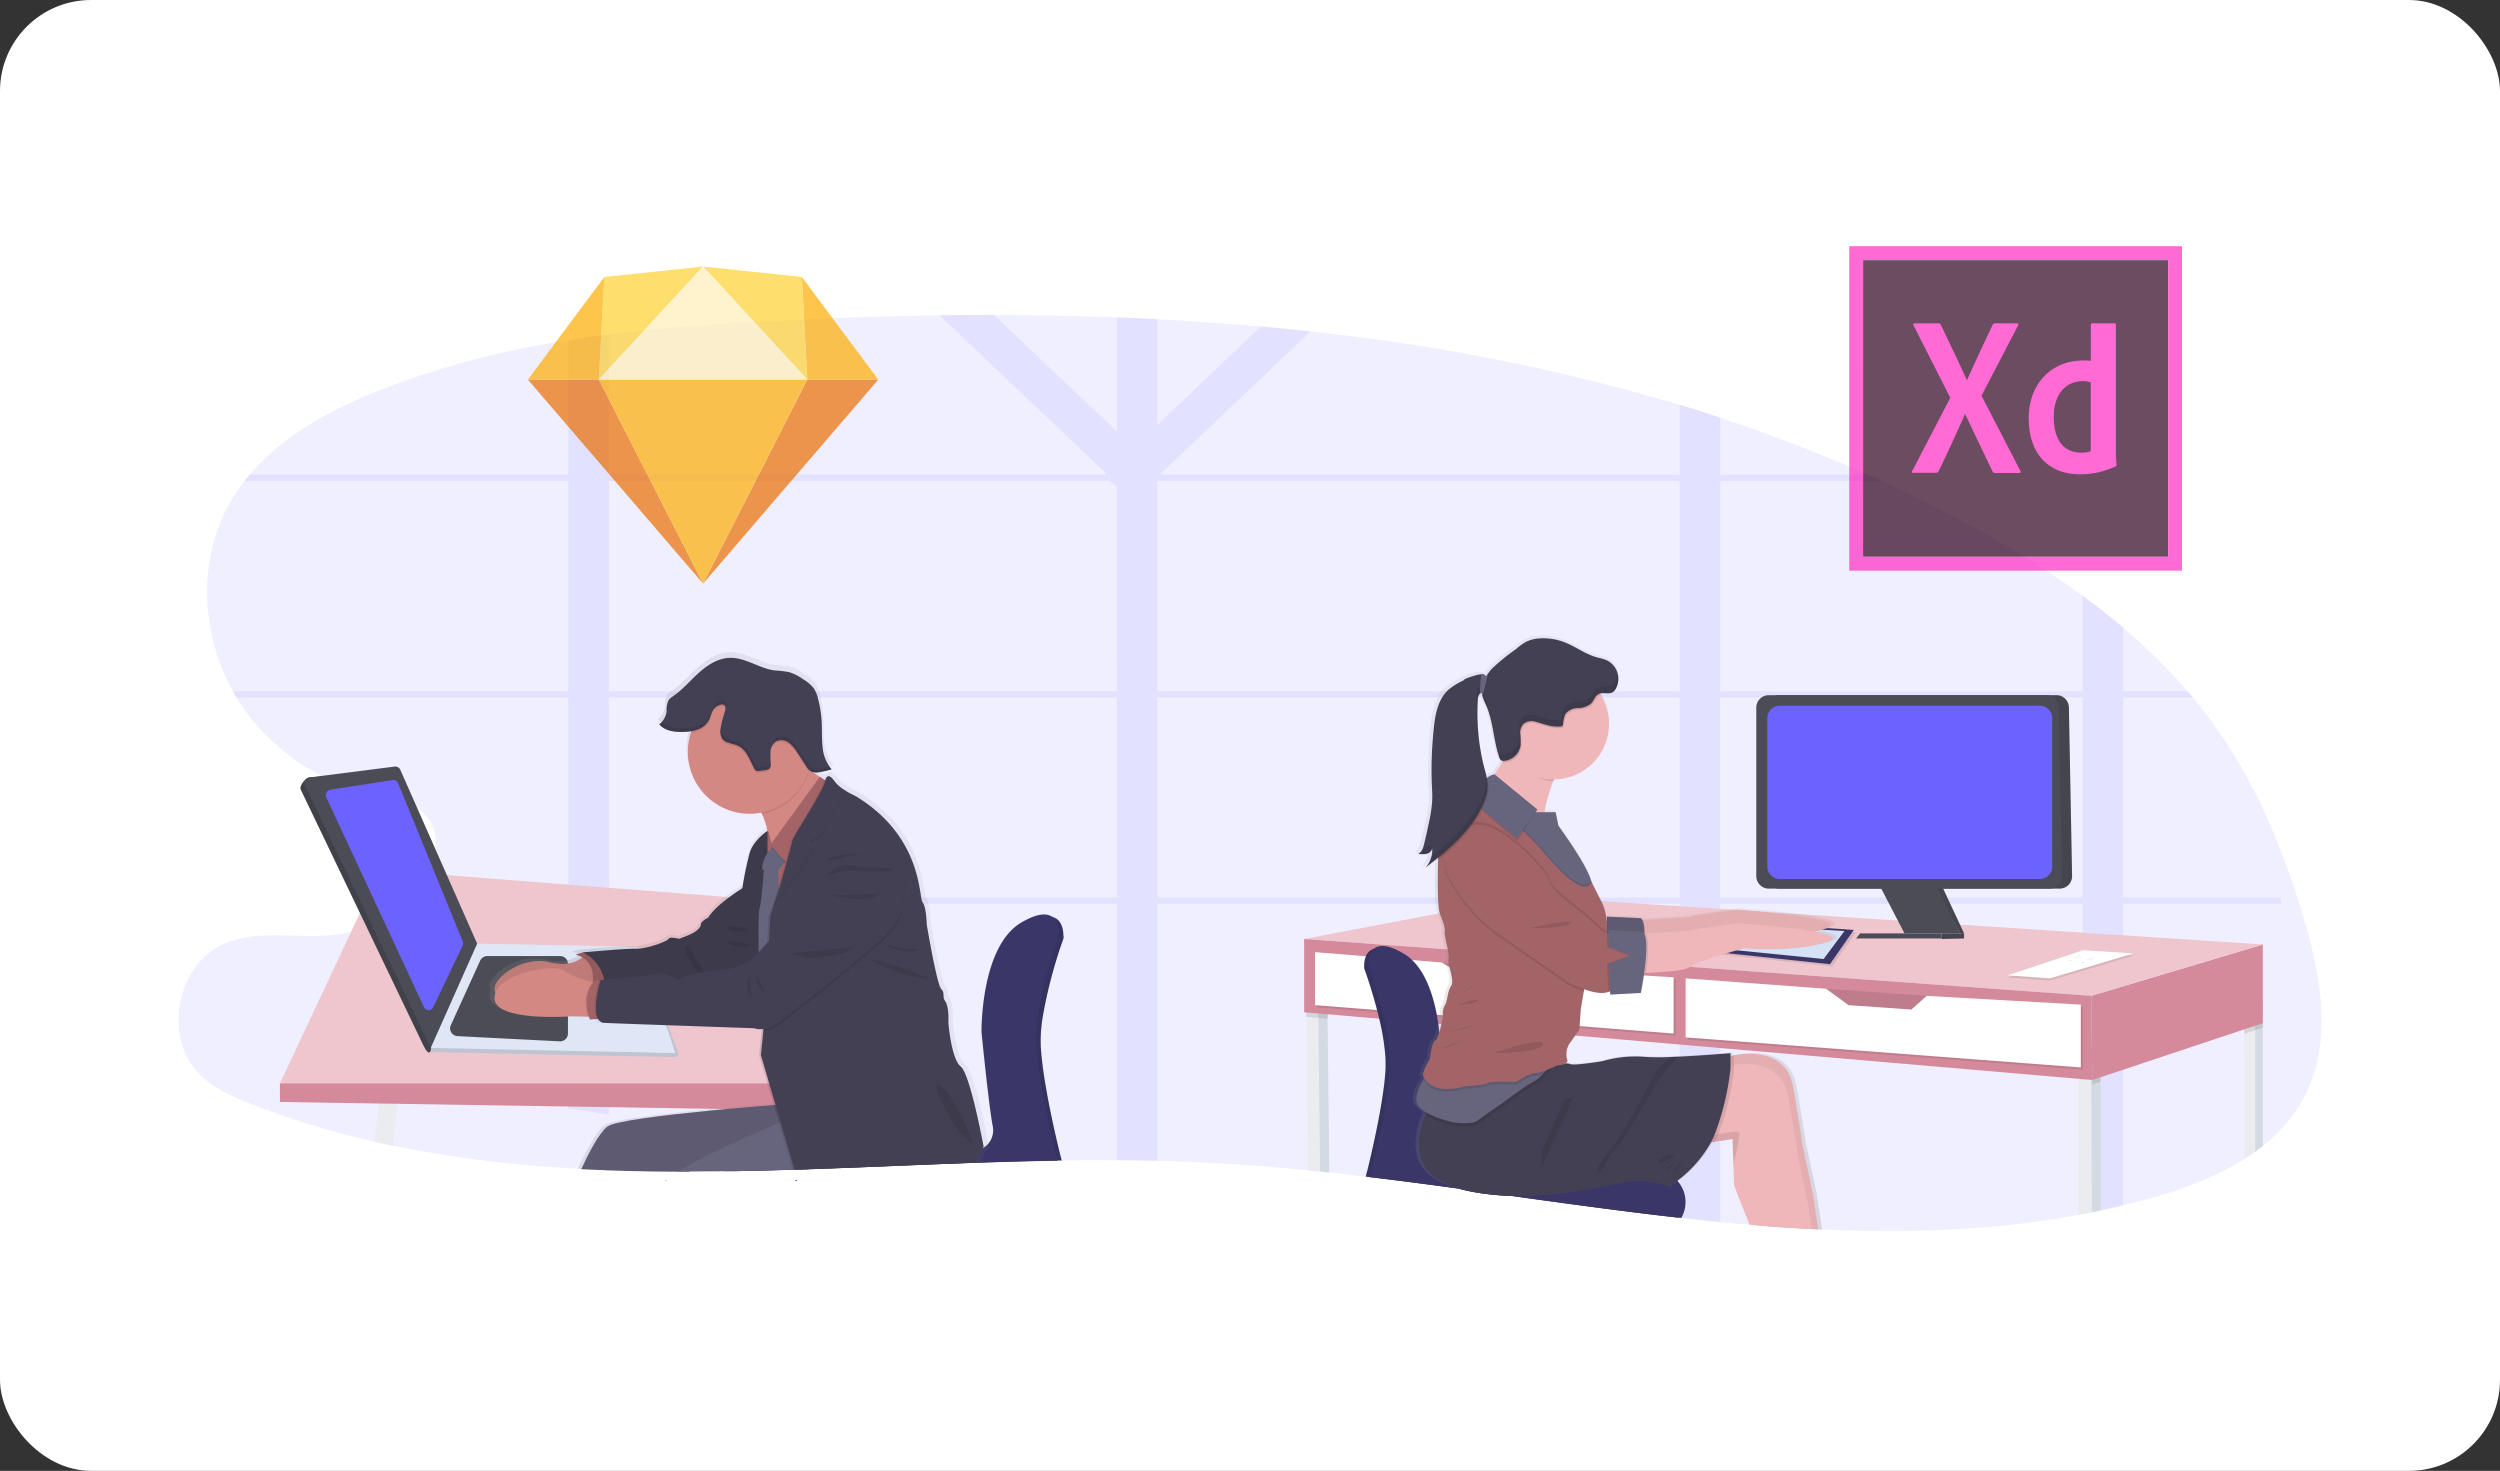 <?xml version="1.0" encoding="utf-8"?>
<svg xmlns="http://www.w3.org/2000/svg" xmlns:xlink="http://www.w3.org/1999/xlink" width="549" height="323" viewBox="0 0 549 323">
  <rect x="0" y="0" width="549" height="323" fill="#333333" stroke="none"/>
  <defs>
    <linearGradient id="linear-gradient" y1="0.5" x2="1" y2="0.5" gradientUnits="objectBoundingBox">
      <stop offset="0" stop-color="gray" stop-opacity="0.251"/>
      <stop offset="0.54" stop-color="gray" stop-opacity="0.122"/>
      <stop offset="1" stop-color="gray" stop-opacity="0.102"/>
    </linearGradient>
    <linearGradient id="linear-gradient-2" x1="-8.171" y1="1" x2="-8.171" y2="0" xlink:href="#linear-gradient"/>
  </defs>
  <g id="Group_26424" data-name="Group 26424" transform="translate(-1011 -14642)">
    <rect id="Rectangle_23612" data-name="Rectangle 23612" width="549" height="323" rx="20" transform="translate(1011 14642)" fill="#fff"/>
    <g id="Group_26423" data-name="Group 26423" transform="translate(1050.183 14696.094)">
      <path id="Path_12992" data-name="Path 12992" d="M485,380.678a33.81,33.81,0,0,1-9.3,11.158c-.55.441-1.112.865-1.682,1.282q-1.152.809-2.361,1.589c-6.262,3.974-13.6,6.691-20.756,8.672q-2.927.809-5.874,1.52-2.486.6-4.977,1.124c-.631.137-1.261.267-1.892.4s-1.354.271-2.021.4l-.958.182c-18.524,3.416-37.291,4.067-56.2,3.21l-.9-.044-1.435-.073q-5.757-.3-11.526-.764l-1.455-.117-.643-.053q-3.234-.271-6.469-.594-4.261-.4-8.534-.893l-.368-.04-.3-.036h0c-10.168-1.144-20.36-2.519-30.564-3.93l-1.443-.2-2.591-.36-2.183-.3h0l-.647-.089q-5.167-.724-10.334-1.431l-.558-.077c-6.469-.885-12.974-1.738-19.458-2.515l-.845-.1h0q-3.982-.473-7.96-.9l-2.021-.214-2.689-.271c-7.451-.74-14.9-1.33-22.329-1.7q-5.361-.267-10.746-.4-4.447-.1-8.894-.117-6.032-.028-12.088.069h-.914c-5.688.093-11.389.255-17.093.449l-1.027.032h-.34c-12.129.429-24.257,1-36.353,1.407l-2.955.1h-.429q-6.307.2-12.6.311h-2.5l-1.876.024q-2.923.028-5.834.032H127.7c-7.124-.02-14.219-.178-21.27-.546l-.784-.044a269.2,269.2,0,0,1-40.554-5.046q-2.066-.433-4.124-.906a189.373,189.373,0,0,1-27.006-8.211c-4.14-1.617-8.3-3.485-11.453-6.646-7.989-8.086-4.989-23.922,5.405-28.527,8.13-3.6,17.655-.671,26.4-2.3a13.485,13.485,0,0,0,1.589-.4,22.078,22.078,0,0,0,3.234-1.334c.356-.178.712-.368,1.071-.566a27.285,27.285,0,0,0,2.393-1.464,36.738,36.738,0,0,0,3.639-2.761q.768-.655,1.5-1.358a28.611,28.611,0,0,0,4.415-5.284,18.674,18.674,0,0,0,1.213-2.28,12.034,12.034,0,0,0,.5-1.261,11.748,11.748,0,0,0,.481-1.868,8.644,8.644,0,0,0-3.186-8.4,8.471,8.471,0,0,0-.809-.61,12.356,12.356,0,0,0-1.755-1.015c-.247-.117-.5-.23-.76-.34-3.7-1.557-8.462-2.155-12.48-3.234h0a22.031,22.031,0,0,1-3.574-1.241c-.732-.34-1.459-.7-2.175-1.067h0l-.19-.105h0a48.672,48.672,0,0,1-15.767-12.937,42.149,42.149,0,0,1-2.935-4.261c-.271-.445-.534-.9-.784-1.358-7.1-12.816-7.835-29.238-.445-41.84a39.592,39.592,0,0,1,2.992-4.391q.534-.691,1.1-1.358c7.035-8.3,17.142-13.924,27.346-18.088a192.446,192.446,0,0,1,42.652-11.441q4.447-.708,8.894-1.269c12.412-1.585,24.969-2.426,37.437-3.064q17.493-.885,35.141-1.144,5.979-.081,11.971-.069,13.5,0,27,.522,4.447.17,8.894.4,11.4.59,22.765,1.617,5.458.493,10.891,1.088A446.756,446.756,0,0,1,347.6,229.091q4.467,1.35,8.894,2.83A343.479,343.479,0,0,1,389,244.482q1.5.675,3,1.358,9.941,4.56,19.6,9.828a217.973,217.973,0,0,1,24.5,15.363q4.577,3.356,8.894,7a127.921,127.921,0,0,1,14.195,14q.582.675,1.152,1.358,2.959,3.554,5.62,7.362c8.652,12.436,14.457,26.659,18.743,41.189C488.48,354.626,490.995,368.861,485,380.678Z" transform="translate(-17.96 -194.295)" fill="#6c63ff" opacity="0.1"/>
      <path id="Path_12993" data-name="Path 12993" d="M497.174,337.267H462.635V293.333H478q-.57-.683-1.152-1.358H462.652v-14q-4.31-3.639-8.894-7v21.023H374.133V245.773h35.5q-1.5-.683-3-1.358h-32.5V231.853q-4.447-1.468-8.894-2.83v15.363H251.6l-.271-.259,32.873-31.2q-5.434-.6-10.891-1.088l-22.765,21.605V210.236q-4.447-.234-8.894-.4v25.1l-27-25.624q-5.987,0-11.971.069L239.3,244.127l-.271.259H130.1V213.632q-4.447.562-8.894,1.269v29.513H51.2q-.57.667-1.1,1.358h71.1v46.2H47.53c.251.457.513.914.784,1.358H121.2v43.934H85.347q-.728.7-1.5,1.358H121.2v44.957q4.447.635,8.894,1.326V338.625H241.644v56.329q4.447,0,8.894.117V338.625H365.231v68.959l.368.04q4.269.477,8.534.893V338.625h79.6v68.147c.679-.125,1.358-.259,2.021-.4s1.261-.255,1.892-.4q2.49-.53,4.977-1.124V338.625H497.44Zm-255.529,0H130.1V293.333H241.644Zm0-45.28H130.1V245.773H240.063l1.569,1.237Zm123.586,45.28H250.547V293.333H365.231Zm0-45.28H250.547V245.773H365.231Zm88.5,45.28h-79.6V293.333h79.6Z" transform="translate(-35.572 -194.256)" fill="#6c63ff" opacity="0.1"/>
      <path id="Path_12994" data-name="Path 12994" d="M315.084,679.24a.575.575,0,0,1-.044.133h0a.358.358,0,0,1,.049-.133Z" transform="translate(-194.931 -474.2)" fill="#eaecf0"/>
      <path id="Path_12995" data-name="Path 12995" d="M311.637,648.268h-2.5l-1.876.024-.206-2.131-.19-2.021-.881-9.222-.028-.283v-.125l-.247-2.6,3.776-1.415.461,3.764.032.279v.032l.934,7.641.287,2.345.166,1.362.142,1.168v.04Z" transform="translate(-189.373 -445.165)" fill="#eaecf0"/>
      <path id="Path_12996" data-name="Path 12996" d="M335.5,507.2l.044.133h-.3l-.044-.133Z" transform="translate(-199.68 -302.164)" fill="#3a3768"/>
      <path id="Path_12997" data-name="Path 12997" d="M439.4,679.55Z" transform="translate(-269.014 -474.384)" fill="#3a3768"/>
      <path id="Path_12998" data-name="Path 12998" d="M390.832,540.751v.174a104.038,104.038,0,0,0-4.674,17.857q-.117.809-.194,1.617c-.057.57-.1,1.128-.125,1.67-.032.635-.04,1.249-.024,1.835v.4c0,.271.028.55.044.837s.04.574.065.873.048.562.077.849c.869,8.894,4.172,21.916,4.172,21.916s.109.352.251.95h-.914c-5.688.093-11.389.255-17.093.449l-1.027.032h-.34c-12.129.429-24.257,1-36.353,1.407l-2.955.1h-.429q-6.307.2-12.6.311H317.6a6.81,6.81,0,0,1,.978-1.1,7.112,7.112,0,0,1,.991-.768,22.291,22.291,0,0,1,6.206-2.664,4.948,4.948,0,0,1,1.419-.174l2.83.057h.437l4.342.085,37.243.74h.093l.263-.052a6.979,6.979,0,0,0,1.257-.445,4.415,4.415,0,0,0,2.652-3.428c0-.125.032-.259.04-.4a4.762,4.762,0,0,0,0-.59,2.007,2.007,0,0,0-.032-.433c-.032-.15-.04-.3-.069-.453-.9-5.017-2.426-20.461-2.426-20.461v.049s0-.659.036-1.767v-.509c0-.247.028-.513.044-.809,0-.174.024-.352.036-.538.02-.271.044-.55.069-.841a.239.239,0,0,1,0-.053q.024-.275.049-.558v-.061c.6-5.963,2.5-15.4,8.49-18.9,2.81-1.645,4.669-1.977,5.894-1.654,1.787.469,2.236,2.329,2.333,3.537v.235a5.92,5.92,0,0,1,.057.683Z" transform="translate(-196.456 -388.98)" fill="#3a3768"/>
      <path id="Path_12999" data-name="Path 12999" d="M315.084,679.24a.575.575,0,0,1-.044.133h0a.358.358,0,0,1,.049-.133Z" transform="translate(-194.931 -474.2)" opacity="0.1"/>
      <path id="Path_13000" data-name="Path 13000" d="M335.5,507.2l.044.133h-.3l-.044-.133Z" transform="translate(-199.68 -302.164)" opacity="0.1"/>
      <path id="Path_13001" data-name="Path 13001" d="M439.4,679.55Z" transform="translate(-269.014 -474.384)" opacity="0.1"/>
      <path id="Path_13002" data-name="Path 13002" d="M390.791,540.523v.125A110.028,110.028,0,0,0,386.5,556.21h0q-.146.809-.267,1.565c-.04.259-.077.518-.113.776q-.117.809-.194,1.617c-.057.57-.1,1.128-.125,1.67-.032.635-.04,1.249-.024,1.835v.4c0,.271.028.55.044.837s.04.578.065.873.049.562.077.849.057.562.089.845c.129,1.144.291,2.345.477,3.566,1.265,8.235,3.606,17.461,3.606,17.461s.117.372.259.995h-.914c-5.688.093-11.389.255-17.093.449l-1.027.032h-.34c-12.129.429-24.257,1-36.353,1.407l-2.955.1h-.429q-6.307.2-12.6.311H317.53a6.947,6.947,0,0,1,1.011-1.144,6.7,6.7,0,0,1,.995-.776,22.535,22.535,0,0,1,6.206-2.664,5.092,5.092,0,0,1,1.419-.17l2.83.057h.437l4.354.085,37.271.736h.065a1.025,1.025,0,0,0,.291-.061,6.532,6.532,0,0,0,1.265-.457,4.411,4.411,0,0,0,2.616-3.36c0-.125.032-.259.04-.4a4.768,4.768,0,0,0,0-.59,2.009,2.009,0,0,0-.032-.433c-.032-.15-.04-.327-.069-.5-.9-5.017-2.426-20.461-2.426-20.461s0-.659.036-1.767v-.509c0-.247.028-.513.044-.809,0-.174.024-.352.036-.538.02-.271.044-.55.069-.841a.237.237,0,0,1,0-.053q.024-.275.049-.558v-.061c.073-.744.17-1.544.291-2.381.841-5.854,2.943-13.5,8.183-16.576,2.737-1.617,4.568-1.957,5.8-1.678,1.892.433,2.341,2.381,2.426,3.61v.235a5.905,5.905,0,0,1,.057.788Z" transform="translate(-196.415 -388.752)" opacity="0.1"/>
      <path id="Path_13003" data-name="Path 13003" d="M315.084,679.24a.575.575,0,0,1-.044.133h0a.358.358,0,0,1,.049-.133Z" transform="translate(-194.931 -474.2)" fill="#3a3768"/>
      <path id="Path_13004" data-name="Path 13004" d="M335.5,507.2l.044.133h-.3l-.044-.133Z" transform="translate(-199.68 -302.164)" fill="#3a3768"/>
      <path id="Path_13005" data-name="Path 13005" d="M439.4,679.55Z" transform="translate(-269.014 -474.384)" fill="#3a3768"/>
      <path id="Path_13006" data-name="Path 13006" d="M387.766,539.7s-5.276,14.417-5.021,23.044,4.374,24.839,4.374,24.839.178.57.368,1.48c-5.688.093-11.389.255-17.093.449l-1.027.032h-.34c-12.129.429-24.257,1-36.353,1.407l-2.955.1h-.429q-6.307.2-12.6.311h-2.5a7.276,7.276,0,0,1,2.22-2.333l.109-.077a22.5,22.5,0,0,1,6.2-2.608,5.092,5.092,0,0,1,1.419-.17l3.736.073h.437l4.5.089,36.285.724a6.1,6.1,0,0,0,1.5-.489,4.3,4.3,0,0,0,.461-.247h0a4.85,4.85,0,0,0,1.213-.991,4.579,4.579,0,0,0,.934-4.043c-.9-5.017-2.426-20.461-2.426-20.461s-.259-18.791,8.749-24.067c3.639-2.131,5.684-2.058,6.828-1.213a.774.774,0,0,1,.1.073C388.029,536.889,387.766,539.7,387.766,539.7Z" transform="translate(-194.425 -388.271)" fill="#3a3768"/>
      <path id="Path_13007" data-name="Path 13007" d="M129.491,632.045l-.146,1.508-.881,9.254q-2.066-.433-4.124-.906l1.031-8.413.348-2.858Z" transform="translate(-81.329 -445.242)" fill="#eaecf0"/>
      <path id="Path_13008" data-name="Path 13008" d="M55.12,385.651,77.137,338.79l88.688,6.917L174,385.651Z" transform="translate(-32.832 -201.84)" fill="#efc6cd"/>
      <path id="Path_13009" data-name="Path 13009" d="M55.12,458.787V454.7H174v5.975Z" transform="translate(-32.832 -270.889)" fill="#d48a9b"/>
      <path id="Path_13010" data-name="Path 13010" d="M154.7,576.011l53.188,1.084a.736.736,0,0,0,.716-.966l-8.292-22.365-35.824-.683-10.6,21.694a.881.881,0,0,0,.809,1.237Z" transform="translate(-98.887 -399.044)" fill="#dfe6f5"/>
      <path id="Path_13011" data-name="Path 13011" d="M154.7,576.011l53.188,1.084a.736.736,0,0,0,.716-.966l-8.292-22.365-35.824-.683-10.6,21.694a.881.881,0,0,0,.809,1.237Z" transform="translate(-98.887 -399.044)" opacity="0.15"/>
      <path id="Path_13012" data-name="Path 13012" d="M154.94,573.743l53.738,1.132-7.305-22.127a1.823,1.823,0,0,0-1.694-1.253l-34.534-.655Z" transform="translate(-99.558 -397.71)" fill="#dfe6f5"/>
      <path id="Path_13013" data-name="Path 13013" d="M165.7,572.743l6.44-14.17a1.718,1.718,0,0,1,1.561-1H189.7a1.71,1.71,0,0,1,1.71,1.71v15.31a1.714,1.714,0,0,1-1.8,1.71l-22.45-1.144a1.71,1.71,0,0,1-1.472-2.414Z" transform="translate(-105.874 -401.719)" fill="#4c4c56"/>
      <path id="Path_13014" data-name="Path 13014" d="M244,576.959l.275-8.086a1.241,1.241,0,0,1,1.237-1.213h4.73a1.237,1.237,0,0,1,1.213,1.027l1.391,8.041a1.241,1.241,0,0,1-1.213,1.451l-6.4.057A1.237,1.237,0,0,1,244,576.959Z" transform="translate(-152.611 -407.73)" fill="#d1d9ec"/>
      <path id="Path_13015" data-name="Path 13015" d="M86.168,458.372,104,456.885a1.213,1.213,0,0,1,1.269.716l16.863,38.169L112.721,516.9c.3-.663.513,4.5-1.617.024L84.3,461.012C83.944,460.264,85.331,458.477,86.168,458.372Z" transform="translate(-57.444 -341.733)" fill="#4c4c56"/>
      <path id="Path_13016" data-name="Path 13016" d="M86.168,458.372,104,456.885a1.213,1.213,0,0,1,1.269.716l16.863,38.169L112.721,516.9c.3-.663.513,4.5-1.617.024L84.3,461.012C83.944,460.264,85.331,458.477,86.168,458.372Z" transform="translate(-57.444 -341.733)" opacity="0.15"/>
      <path id="Path_13017" data-name="Path 13017" d="M87.409,457.038l18.739-2.393a1.213,1.213,0,0,1,1.269.716l16.867,38.169-10.2,22.9L86.451,458.772a1.213,1.213,0,0,1,.958-1.734Z" transform="translate(-58.686 -340.399)" fill="#4c4c56"/>
      <path id="Path_13018" data-name="Path 13018" d="M99.043,464.088l13.548-2.11a1.213,1.213,0,0,1,1.314.744l14.19,34.712a1.1,1.1,0,0,1-.024.889l-6.5,13.576a1.1,1.1,0,0,1-1.985,0L98.126,465.811a1.213,1.213,0,0,1,.918-1.722Z" transform="translate(-65.642 -344.765)" fill="#6c63ff"/>
      <path id="Path_13019" data-name="Path 13019" d="M439.4,679.55Z" transform="translate(-269.014 -474.384)" fill="#fff"/>
      <path id="Path_13020" data-name="Path 13020" d="M296.537,500.91s-.279.461-.687,1.213l-.036.069c-.364.647-.809,1.5-1.261,2.426l-1.027.032h-.34c-12.129.429-24.257,1-36.353,1.407l-2.955.1h-.429q-6.307.2-12.6.311h-2.5l-1.876.024q-2.923.028-5.834.032h-2.313c-7.124-.02-14.219-.178-21.27-.546l-.784-.044c1.387-3.016,3.865-7.96,5.878-9.541,1.557-1.213,12.735-2.559,23.016-3.546l1.083-.105h.024l2.87-.267c3.934-.36,7.5-.651,10.051-.849l.234-.02-1.326-4.447-1.92-6.469.546-5.434.044-.437h-.061a3.57,3.57,0,0,1-1.617-.2l-19.2-.663h-.348l-7.374-.263h0c-3.954-.141-6.764-.247-6.873-.267a1.746,1.746,0,0,1-.34-.093,1.529,1.529,0,0,1-.469-.283,1.876,1.876,0,0,1-.4-.485h-.259l-1.043.069-.53.036c-.02-.057-.036-.113-.057-.166-.049-.158-.1-.307-.142-.461h-.279l-3.639-.077h-.065s-9.388.716-14.292-1.071h0c-1.8-.655-3-1.645-2.9-3.129a3.384,3.384,0,0,1,.21-.986c-1.577-2.947,6.125-8.324,12-6.841a10.39,10.39,0,0,0,4.876.2,6.275,6.275,0,0,0,2.426-1.1c.073-.053.137-.105.2-.158-.1-.061-.2-.113-.291-.162a4.519,4.519,0,0,0-1.282-.445l1.593-.465h.024s5.66-.517,9.343-.724H216c1.1-.057,2.021-.093,2.571-.077,2.426.069,7.152-1.666,7.354-2.2s2.361,0,2.361,0l1.888-.736c1.888-.732,2.967-1.73,2.967-2.466s1.686-1.532,1.686-1.532a15.94,15.94,0,0,1,3.816-3.861c1.354-1.047,2.761-1.981,3.8-2.632a76.71,76.71,0,0,1,1.617-7.779,10.139,10.139,0,0,1,3.732-4.734l.291-.194a20.962,20.962,0,0,0-.889-2.959,2.285,2.285,0,0,0-.1-.243c-.081-.19-.166-.376-.251-.55l-.125-.243c-.206.04-.4.077-.623.105a14.14,14.14,0,0,1-2.021.15,13.871,13.871,0,0,1-13.4-10.107s0,0,0-.024a13.689,13.689,0,0,1-.485-3.639,13.31,13.31,0,0,1,.461-3.493h0c.061-.243.133-.481.21-.72a.639.639,0,0,1,.028-.081c.036-.109.073-.222.113-.332a14.224,14.224,0,0,1-1.807.158h-.4a8.555,8.555,0,0,1-3.384-.562h0a4.593,4.593,0,0,1-.748-.4.1.1,0,0,1-.032-.024,3.793,3.793,0,0,1-.833-.659,4.285,4.285,0,0,0,1.645-2.862,5.275,5.275,0,0,1,.485-2.559,3.67,3.67,0,0,1,.946-.809c2.151-1.468,3.857-3.481,5.8-5.215s4.3-3.234,6.913-3.315c3.509-.109,6.6,2.333,10.075,2.794a27.292,27.292,0,0,1,3.206.36,11.037,11.037,0,0,1,3.254,1.649,8.171,8.171,0,0,1,2.321,1.973,6.959,6.959,0,0,1,.946,2.26,24.991,24.991,0,0,1,.809,5.179c.093,1.831,0,3.675.194,5.494a9.424,9.424,0,0,0,1.552,4.419H262a6.062,6.062,0,0,0,.5.614c-.344.109-.687.206-1.039.291a16.4,16.4,0,0,1-1.775.352,5.175,5.175,0,0,1-.829.069,2.473,2.473,0,0,1-.574-.053l.356.239.986.663h0l.372.247.748.5c.17-.5.4-.631.675-.6.55-.517,1.371.6,1.371.6a8.114,8.114,0,0,0,2.919,2.519,23.076,23.076,0,0,0,2.074,1.083c15.108,9,14.15,22.474,15.039,23.542s.946,4.932.946,4.932S286,464.747,287,465.883s.065,1.532.942,2.8.675,4.665.675,4.665.606,8,2.765,9.735c1.937,1.556,4.524,14.651,5.037,17.328Z" transform="translate(-118.583 -303.374)" fill="url(#linear-gradient)"/>
      <path id="Path_13021" data-name="Path 13021" d="M209.626,556.44s-2.1,3.3-8.041,1.783-13.806,4.229-11.563,7.067,16.713-.809,16.713-.809l5.551-1.124-.364-4.621Z" transform="translate(-120.223 -401.046)" fill="#d38884"/>
      <path id="Path_13022" data-name="Path 13022" d="M209.626,556.44s-2.1,3.3-8.041,1.783-13.806,4.229-11.563,7.067,16.713-.809,16.713-.809l5.551-1.124-.364-4.621Z" transform="translate(-120.223 -401.046)" opacity="0.1"/>
      <path id="Path_13023" data-name="Path 13023" d="M237.74,555.8l-2.575-.133-1.585.461s5.021.728,3.639,7.532l5.413-.327Z" transform="translate(-146.404 -400.587)" fill="#a36468"/>
      <path id="Path_13024" data-name="Path 13024" d="M237.74,555.8l-2.575-.133-1.585.461s5.021.728,3.639,7.532l5.413-.327Z" transform="translate(-146.404 -400.587)" opacity="0.1"/>
      <path id="Path_13025" data-name="Path 13025" d="M274.165,518.36s-7.067,4.043-9.052,7.4c0,0-1.65.809-1.65,1.52s-1.059,1.714-2.907,2.426l-1.852.728s-2.114-.53-2.313,0-4.819,2.244-7.2,2.179-11.692.809-11.692.809a8.276,8.276,0,0,1,4.69,9.181l22-.922,8.32-1.852,4.892-4.888Z" transform="translate(-148.74 -378.361)" fill="#444053"/>
      <path id="Path_13026" data-name="Path 13026" d="M274.165,518.36s-7.067,4.043-9.052,7.4c0,0-1.65.809-1.65,1.52s-1.059,1.714-2.907,2.426l-1.852.728s-2.114-.53-2.313,0-4.819,2.244-7.2,2.179-11.692.809-11.692.809a8.276,8.276,0,0,1,4.69,9.181l22-.922,8.32-1.852,4.892-4.888Z" transform="translate(-148.74 -378.361)" opacity="0.1"/>
      <path id="Path_13027" data-name="Path 13027" d="M213.221,574.913l-3.113-.061-3.639-.077s-17.182,1.322-16.847-4.172,13.552-7.423,15.391-5.846c1.395,1.193,4.621,2.155,6.093,2.547.469.125.756.194.756.194Z" transform="translate(-120.216 -405.684)" fill="#d38884"/>
      <path id="Path_13028" data-name="Path 13028" d="M242.7,579.467l-3.113-.061c-1.241-4.265.2-6.614,1.015-7.536.469.125.756.194.756.194Z" transform="translate(-149.694 -410.238)" opacity="0.1"/>
      <path id="Path_13029" data-name="Path 13029" d="M245.143,578.974l-3.234.226-1.536.105c-2.114-6.21,1.3-8.656,1.3-8.656h1.011l1.654.2Z" transform="translate(-150.039 -409.511)" fill="#a36468"/>
      <path id="Path_13030" data-name="Path 13030" d="M338.517,465.737l-3.833,7.277s-.586-7.37-2.292-10.843a3.076,3.076,0,0,0-1.54-1.71c-1.617-.509,7.681-10.7,7.681-10.7a37.008,37.008,0,0,1,4.269,2.7c2.4,1.617,5.284,3.59,7.225,4.851C353.71,459.657,338.517,465.737,338.517,465.737Z" transform="translate(-204.238 -337.495)" fill="#d38884"/>
      <path id="Path_13031" data-name="Path 13031" d="M329.691,489.62s-3.081,1.977-3.938,4.884a81.554,81.554,0,0,0-1.654,8.126s1.391,12.484,2.114,13.079,3.477,13.079,3.477,13.079L332.36,527l-3.5-15.723S331.187,491.079,329.691,489.62Z" transform="translate(-200.328 -361.24)" fill="#444053"/>
      <path id="Path_13032" data-name="Path 13032" d="M329.691,489.62s-3.081,1.977-3.938,4.884a81.554,81.554,0,0,0-1.654,8.126s1.391,12.484,2.114,13.079,3.477,13.079,3.477,13.079L332.36,527l-3.5-15.723S331.187,491.079,329.691,489.62Z" transform="translate(-200.328 -361.24)" opacity="0.1"/>
      <path id="Path_13033" data-name="Path 13033" d="M330.439,350.684h-15.4l2.494-24.294h12.9Z" transform="translate(-187.67 -194.453)" fill="#a36468"/>
      <path id="Path_13034" data-name="Path 13034" d="M282.6,679.24h.186l-.348.133Z" transform="translate(-175.511 -474.2)" fill="#67647e"/>
      <path id="Path_13035" data-name="Path 13035" d="M284.379,643.012l-3.012,1.156-.4.15-10.843,4.168-4.136,1.589-5.628,2.163h-2.3c-7.124-.02-14.219-.178-21.27-.546,1.366-3,3.756-7.791,5.7-9.339,1.52-1.213,12.4-2.523,22.434-3.509,1.253-.121,2.49-.239,3.7-.348l.287-.028c3.986-.364,7.592-.659,10.107-.861l.4-.032,3.162-.243.332-.332.4,1.73.336,1.383Z" transform="translate(-148.317 -449.037)" fill="#67647e"/>
      <path id="Path_13036" data-name="Path 13036" d="M282.6,679.24h.186l-.348.133Z" transform="translate(-175.511 -474.2)" opacity="0.1"/>
      <path id="Path_13037" data-name="Path 13037" d="M284.379,643.012l-3.012,1.156-.4.15-10.843,4.168-4.136,1.589-5.628,2.163h-2.3c-7.124-.02-14.219-.178-21.27-.546,1.366-3,3.756-7.791,5.7-9.339,1.52-1.213,12.4-2.523,22.434-3.509,1.253-.121,2.49-.239,3.7-.348l.287-.028c3.986-.364,7.592-.659,10.107-.861l.4-.032,3.162-.243.332-.332.4,1.73.336,1.383Z" transform="translate(-148.317 -449.037)" opacity="0.1"/>
      <path id="Path_13038" data-name="Path 13038" d="M282.6,679.24h.186l-.348.133Z" transform="translate(-175.511 -474.2)" fill="#67647e"/>
      <path id="Path_13039" data-name="Path 13039" d="M315.084,679.24a.575.575,0,0,1-.044.133h0a.358.358,0,0,1,.049-.133Z" transform="translate(-194.931 -474.2)" fill="#67647e"/>
      <path id="Path_13040" data-name="Path 13040" d="M335.544,507.333h-.3l-.044-.133h.3Z" transform="translate(-199.68 -302.164)" fill="#67647e"/>
      <path id="Path_13041" data-name="Path 13041" d="M318.294,641.343l-.251,8.32v.493l-.125,4.12-2.955.1h-.429q-6.307.2-12.6.311h-2.5l-1.876.024q-2.923.028-5.834.032H289.4c2.1-1.3,4.823-2.737,7.75-4.172,1.314-.647,2.676-1.29,4.043-1.924,3.639-1.69,7.322-3.287,10.325-4.56l.384-.162c1.164-.493,2.22-.934,3.121-1.306,1.949-.809,3.186-1.294,3.271-1.326Z" transform="translate(-179.657 -451.592)" fill="#67647e"/>
      <path id="Path_13042" data-name="Path 13042" d="M293.35,554.323a15.184,15.184,0,0,0,2.785,4.415c.2.194.542.372.72.158a.509.509,0,0,0,.077-.3,3.857,3.857,0,0,0-.728-2.062c-.4-.623-.881-1.189-1.241-1.835s-.772-1.892-1.581-2.062C292.344,552.419,293.12,553.846,293.35,554.323Z" transform="translate(-181.715 -398.767)" opacity="0.1"/>
      <path id="Path_13043" data-name="Path 13043" d="M342.786,452.427c-.057.2-.117.4-.182.6a13.62,13.62,0,0,1-10.212,9.117,3.076,3.076,0,0,0-1.54-1.71c-1.617-.509,7.681-10.7,7.681-10.7A43.085,43.085,0,0,1,342.786,452.427Z" transform="translate(-204.238 -337.477)" opacity="0.1"/>
      <path id="Path_13044" data-name="Path 13044" d="M321.747,426.738a13.58,13.58,0,1,1-3.977-9.631,13.608,13.608,0,0,1,3.977,9.631Z" transform="translate(-182.713 -315.674)" fill="#d38884"/>
      <path id="Path_13045" data-name="Path 13045" d="M337.525,496.79s-2.83,3.436-2.377,5.684h3.432l2.511-2.83Z" transform="translate(-206.88 -365.512)" fill="#67647e"/>
      <path id="Path_13046" data-name="Path 13046" d="M350.094,460.9,339.3,475.741s2.773,3.966,4.1,4.164,8.862-17.554,8.862-17.554Z" transform="translate(-209.383 -344.132)" opacity="0.1"/>
      <path id="Path_13047" data-name="Path 13047" d="M350.428,460.24,339.63,475.1s2.773,3.962,4.1,4.16,8.862-17.55,8.862-17.55Z" transform="translate(-209.58 -343.738)" fill="#a36468"/>
      <path id="Path_13048" data-name="Path 13048" d="M334.292,507.26s-.53,8.32-1.059,9.974,0,16.843,0,16.843l4.957-2.046-.861-23.319Z" transform="translate(-205.629 -371.749)" fill="#67647e"/>
      <path id="Path_13049" data-name="Path 13049" d="M335.5,507.2l.044.133h-.3l-.044-.133Z" transform="translate(-199.68 -302.164)" opacity="0.1"/>
      <path id="Path_13050" data-name="Path 13050" d="M439.4,679.55Z" transform="translate(-269.014 -474.384)" opacity="0.1"/>
      <path id="Path_13051" data-name="Path 13051" d="M382.271,541.693s-.093.154-.247.4-.319.562-.534.958a.3.3,0,0,0-.028.048c-.3.554-.655,1.233-1.015,1.973-12.129.429-24.257,1-36.353,1.407l-2.955.1h-.429L339.44,542.3v-.044l-.133-.453-.809-2.693-.809-2.737-.837-2.919-.307-1.059-.081-.267-1.318-4.488-1.787-6.093.578-5.814h0l.04-.441.522-5.207.073-1.544h0l.04-.809v-.23h0l.089-1.876.267-5.579.137-2.854h0l.024-.433h0l.275-5.729.78-2.341.4-1.164.9-2.7.194-.667h0c.283-1.015.853-3.02,1.387-4.948h0l.049-.166h0l.036-.125.38-1.371.473-1.759c.178-.675.3-1.156.323-1.322a25.919,25.919,0,0,1,1.811-3.234h0c2.021-3.343,5.062-8.264,5.409-9.913a.183.183,0,0,0,0-.04,2.017,2.017,0,0,1,.085-.3c.166-.493.4-.627.655-.594a.808.808,0,0,1,.319.125,2.544,2.544,0,0,1,.631.606,8.048,8.048,0,0,0,2.858,2.494l.218.125.129.077c.93.53,1.682.869,1.682.869C368.925,473.6,368,486.945,368.86,488s.926,4.892.926,4.892,2.179,13.014,3.17,14.15.069,1.52.926,2.777.659,4.581.659,4.581.594,7.924,2.709,9.642S382.271,541.693,382.271,541.693Z" transform="translate(-205.845 -343.821)" opacity="0.1"/>
      <path id="Path_13052" data-name="Path 13052" d="M383.257,541.349l-.178.307h0c-.141.251-.368.647-.639,1.144l-.028.057c-.307.57-.671,1.261-1.031,2.021h-.34c-12.129.429-24.257,1-36.353,1.407l-2.955.1-1.265-4.3v-.044l-.133-.453-.837-2.83L338.688,536l-.809-2.745-.319-1.1h0l-1.383-4.722-1.827-6.222.505-5.058.069-.675.558-5.745h0l.214-4.479.263-5.413.069-1.419.077-1.641.032-.691.263-5.409.78-2.337.336-1.007.784-2.365.166-.5s.756-2.656,1.488-5.288c.028-.1.057-.194.081-.291.065-.226.125-.453.19-.675h0c.065-.226.125-.449.182-.671.206-.736.4-1.423.542-1.989.2-.74.332-1.278.36-1.451a23.814,23.814,0,0,1,1.848-3.291c1.912-3.162,4.7-7.681,5.292-9.557a3.051,3.051,0,0,0,.081-.3h0a1.54,1.54,0,0,1,.352-.809c.542-.522,1.346.6,1.346.6a8.01,8.01,0,0,0,2.858,2.494,21.445,21.445,0,0,0,2.021,1.071c14.8,8.919,13.875,22.264,14.732,23.323s.926,4.888.926,4.888,2.179,13.014,3.17,14.15.069,1.52.926,2.773.659,4.625.659,4.625.594,7.928,2.709,9.646S383.257,541.349,383.257,541.349Z" transform="translate(-206.434 -343.606)" fill="#444053"/>
      <path id="Path_13053" data-name="Path 13053" d="M357.267,463.921c-1.451,2.11-3.816,5.822-4.447,8.49,0,0-2.312,2.381-3.174,2.248s.809,1.783.809,1.783l-9.084,12.59,1.29-3.869s2.709-9.513,2.83-10.37,6.7-10.677,7.221-13.147c.4-1.977,1.7-.2,1.7-.2A8.058,8.058,0,0,0,357.267,463.921Z" transform="translate(-210.616 -344.02)" opacity="0.1"/>
      <path id="Path_13054" data-name="Path 13054" d="M357.267,463.239c-1.451,2.106-3.816,5.822-4.447,8.47,0,0-2.312,2.377-3.174,2.248s.809,1.783.809,1.783l-9.084,12.59,1.29-3.869s2.709-9.513,2.83-10.374,6.7-10.673,7.221-13.143c.4-1.981,1.7-.2,1.7-.2A7.979,7.979,0,0,0,357.267,463.239Z" transform="translate(-210.616 -343.6)" fill="#444053"/>
      <path id="Path_13055" data-name="Path 13055" d="M366.013,507.041c.069,2.887-4.16,6.828-4.358,7.059s-13.147,10.916-13.147,10.916l-9.3,7.132a7.9,7.9,0,0,1-3.639,1.682l.635-6.38.627-12.937c1.451-1.617,2.858-3.315,2.891-3.857.065-1.12,2.426-2.312,2.426-2.312s1.654-1.387,1.387-2.179.877-4.589.877-4.589c.594-10.77,11.692-11.825,11.692-11.825a76.067,76.067,0,0,1,9.117,4.358C368.984,496.352,365.948,504.159,366.013,507.041Z" transform="translate(-207.161 -361.318)" opacity="0.1"/>
      <path id="Path_13056" data-name="Path 13056" d="M247.691,578.974l-3.234.226c-1.366-2.325.513-8.551.513-8.551h.263l1.654.2Z" transform="translate(-152.587 -409.511)" opacity="0.1"/>
      <path id="Path_13057" data-name="Path 13057" d="M301.983,488.13s-11.1,1.059-11.692,11.825c0,0-1.124,3.768-.861,4.56s-1.387,2.179-1.387,2.179-2.377,1.189-2.426,2.312-6.064,7.253-6.064,7.253-2.507,2.854-8.32,3.154-8.522,2.078-8.522,2.078-2.83-1.981-4.892-1.387-12.088,1.387-12.088,1.387-2.664,8.83.659,9.384c.4.065,33.111,1.189,33.111,1.189s2.236,1.055,5.6-1.52,9.3-7.136,9.3-7.136,12.937-10.7,13.147-10.916,4.447-4.176,4.358-7.059,2.976-10.681-.809-12.937A76.2,76.2,0,0,0,301.983,488.13Z" transform="translate(-153.041 -360.353)" fill="#444053"/>
      <path id="Path_13058" data-name="Path 13058" d="M322.706,426.675a13.581,13.581,0,0,1-.667,4.217,5.686,5.686,0,0,1-.5-.691q-.946-1.455-1.9-2.911a7.867,7.867,0,0,0-1.928-2.272,2.693,2.693,0,0,0-2.83-.3,2.834,2.834,0,0,0-1.213,2.268,25.745,25.745,0,0,0,.069,2.676,1.475,1.475,0,0,1-.247.966,1.585,1.585,0,0,1-1.043.4l-1.213.166a.869.869,0,0,1-1.116-.554c-1.007-1.823-1.7-4.087-3.59-4.965-1.164-.542-2.7-.505-3.449-1.548a3.373,3.373,0,0,1-.291-2.543,20.073,20.073,0,0,1,.708-2.879c.214-.663.691-1.985-.368-2.118a2.789,2.789,0,0,0-2.078,1.213,10.8,10.8,0,0,0-.712,1.884A4.5,4.5,0,0,1,297.854,422a7.122,7.122,0,0,1-1.714.465,13.608,13.608,0,0,1,26.562,4.18Z" transform="translate(-183.672 -315.611)" opacity="0.1"/>
      <path id="Path_13059" data-name="Path 13059" d="M290.911,407.077a11.053,11.053,0,0,0-.712,1.88,4.5,4.5,0,0,1-2.482,2.308,9.553,9.553,0,0,1-3.408.606c-1.884.057-3.986-.23-5.2-1.674a4.257,4.257,0,0,0,1.617-2.83,5.246,5.246,0,0,1,.477-2.539,3.639,3.639,0,0,1,.922-.78c2.11-1.455,3.776-3.453,5.684-5.167s4.209-3.206,6.772-3.287c3.432-.105,6.469,2.313,9.865,2.769a26.975,26.975,0,0,1,3.137.356,10.7,10.7,0,0,1,3.19,1.617,8.163,8.163,0,0,1,2.276,1.957,7.039,7.039,0,0,1,.926,2.24,25.011,25.011,0,0,1,.809,5.13c.093,1.811,0,3.639.194,5.442a8.622,8.622,0,0,0,2,4.973,17.8,17.8,0,0,1-2.753.635,2.866,2.866,0,0,1-1.751-.137,3.085,3.085,0,0,1-1.067-1.152l-1.9-2.911a7.868,7.868,0,0,0-1.928-2.272,2.693,2.693,0,0,0-2.83-.3,2.845,2.845,0,0,0-1.213,2.268,25.745,25.745,0,0,0,.069,2.676,1.476,1.476,0,0,1-.247.966,1.589,1.589,0,0,1-1.047.4l-1.213.166a.869.869,0,0,1-1.116-.554c-1.007-1.827-1.7-4.087-3.59-4.965-1.164-.542-2.7-.505-3.449-1.548a3.373,3.373,0,0,1-.291-2.543,20.071,20.071,0,0,1,.707-2.879c.214-.663.691-1.985-.368-2.122A2.791,2.791,0,0,0,290.911,407.077Z" transform="translate(-173.527 -305.227)" fill="#444053"/>
      <path id="Path_13060" data-name="Path 13060" d="M375.939,502.455a5.922,5.922,0,0,1,3.056.158,11.181,11.181,0,0,0-8.826.776C370.376,503.862,375.147,502.564,375.939,502.455Z" transform="translate(-227.773 -368.638)" opacity="0.1"/>
      <path id="Path_13061" data-name="Path 13061" d="M377.411,509.469c2.486.166,5.054.513,7.411-.3-1.973-.679-4.144-.251-6.222-.457-1.658-.166-3.343-.74-4.961-.319-.675.174-3.161,1.318-2.992,2.155A13.434,13.434,0,0,1,377.411,509.469Z" transform="translate(-228.053 -372.337)" opacity="0.1"/>
      <path id="Path_13062" data-name="Path 13062" d="M371.1,524.085a3.734,3.734,0,0,1,1.544.162,23.621,23.621,0,0,0,5.692.627,5.954,5.954,0,0,0,4.108-1.213Z" transform="translate(-228.327 -381.519)" opacity="0.1"/>
      <path id="Path_13063" data-name="Path 13063" d="M351.29,554.076a11.393,11.393,0,0,0,5.559,1.011,24.54,24.54,0,0,0,5.6-1.075,3.741,3.741,0,0,0,2.163-1.241Z" transform="translate(-216.526 -398.86)" opacity="0.1"/>
      <path id="Path_13064" data-name="Path 13064" d="M393.707,559.6a29.7,29.7,0,0,0,12.339,3.82q-3.287-1.318-6.622-2.495a47.963,47.963,0,0,0-6.974-1.868A3.546,3.546,0,0,1,393.707,559.6Z" transform="translate(-241.045 -402.607)" opacity="0.1"/>
      <path id="Path_13065" data-name="Path 13065" d="M405.565,552.818a10.428,10.428,0,0,0,2.3.125,1.312,1.312,0,0,0,1.124-.4,19.725,19.725,0,0,1-5.138-.756c-.481-.113-1.346-.38-1.751-.093A11.11,11.11,0,0,0,405.565,552.818Z" transform="translate(-246.794 -398.14)" opacity="0.1"/>
      <path id="Path_13066" data-name="Path 13066" d="M432.47,634a16.707,16.707,0,0,0,5.405,6.436,49.465,49.465,0,0,0-5.426-11.025c-.606-.841-1.512-2.046-2.616-2.2-.315.934.481,2.587.865,3.465A33.36,33.36,0,0,0,432.47,634Z" transform="translate(-263.272 -443.205)" opacity="0.1"/>
      <path id="Path_13067" data-name="Path 13067" d="M327.058,570.758a2.747,2.747,0,0,0,.255,1.892,1.367,1.367,0,0,0,.768.53,9.159,9.159,0,0,1-.453-2.207c-.089-.53,0-1.52-.376-1.912C327.155,569.618,327.119,570.192,327.058,570.758Z" transform="translate(-202.062 -408.564)" opacity="0.1"/>
      <path id="Path_13068" data-name="Path 13068" d="M331.83,569.871a4.31,4.31,0,0,0,2.021,2.737,30.925,30.925,0,0,1-1.552-2.98c-.2-.307-.429-.748-.809-.809Q331.634,569.354,331.83,569.871Z" transform="translate(-204.731 -408.421)" opacity="0.1"/>
      <path id="Path_13069" data-name="Path 13069" d="M320.755,541.763a5.05,5.05,0,0,1-4,.505c-.3-.089-1.011-.4-.841-.849s.99-.137,1.326-.1l1.759.222C319.32,541.585,320.492,541.917,320.755,541.763Z" transform="translate(-195.435 -391.956)" opacity="0.1"/>
      <path id="Path_13070" data-name="Path 13070" d="M313.21,549.626c.829-.105,1.573.469,2.349.78a7.156,7.156,0,0,0,2.668.356,1.49,1.49,0,0,0,1.245-.4A17.48,17.48,0,0,0,313.21,549.626Z" transform="translate(-193.841 -396.941)" opacity="0.1"/>
      <path id="Path_13071" data-name="Path 13071" d="M319.97,317.58h.133l.991,3.562-1.124,1.2Z" transform="translate(-190.607 -189.204)" fill="#a36468"/>
      <g id="Group_26419" data-name="Group 26419" transform="translate(105.639 99.781)" opacity="0.1">
        <path id="Path_13072" data-name="Path 13072" d="M283.482,419.76a8.339,8.339,0,0,0-.182,1.759,3.892,3.892,0,0,0,.109-.566C283.458,420.565,283.454,420.156,283.482,419.76Z" transform="translate(-281.663 -419.405)"/>
        <path id="Path_13073" data-name="Path 13073" d="M293.129,419.7a.712.712,0,0,1,.663.809c.19-.671.3-1.5-.53-1.617a2.776,2.776,0,0,0-2.078,1.233,11.306,11.306,0,0,0-.712,1.884,4.492,4.492,0,0,1-2.482,2.309,9.553,9.553,0,0,1-3.408.606,6.883,6.883,0,0,1-4.851-1.318,4.11,4.11,0,0,1-.481.437c1.213,1.443,3.315,1.73,5.2,1.674a9.55,9.55,0,0,0,3.4-.606,4.512,4.512,0,0,0,2.486-2.308,11.033,11.033,0,0,1,.708-1.88A2.757,2.757,0,0,1,293.129,419.7Z" transform="translate(-279.25 -418.882)"/>
        <path id="Path_13074" data-name="Path 13074" d="M350.631,445.367a2.867,2.867,0,0,1-1.751-.137,3.121,3.121,0,0,1-1.067-1.152q-.946-1.455-1.9-2.911a7.8,7.8,0,0,0-1.924-2.272,2.685,2.685,0,0,0-2.83-.3,2.9,2.9,0,0,0-1.233,2.268v.109a2.555,2.555,0,0,1,1.1-1.585,2.7,2.7,0,0,1,2.83.3,7.932,7.932,0,0,1,1.928,2.272q.946,1.455,1.9,2.911a3.052,3.052,0,0,0,1.067,1.152,2.855,2.855,0,0,0,1.747.137,17.93,17.93,0,0,0,2.757-.635,5.926,5.926,0,0,1-.493-.61,17.352,17.352,0,0,1-2.135.453Z" transform="translate(-315.398 -430.458)"/>
        <path id="Path_13075" data-name="Path 13075" d="M323.387,440.935a1.617,1.617,0,0,1-1.043.4l-1.213.166a.869.869,0,0,1-1.116-.554c-1.007-1.827-1.7-4.087-3.59-4.965-1.164-.542-2.7-.505-3.444-1.548a2.976,2.976,0,0,1-.36-2.118c-.02.125-.048.247-.069.368a3.374,3.374,0,0,0,.3,2.543c.748,1.043,2.284,1.007,3.445,1.548,1.892.877,2.587,3.137,3.594,4.965a1.156,1.156,0,0,0,.465.554,1.185,1.185,0,0,0,.651.028l1.213-.166a1.585,1.585,0,0,0,1.043-.4,1.451,1.451,0,0,0,.247-.966h0A1.208,1.208,0,0,1,323.387,440.935Z" transform="translate(-299.025 -426.887)"/>
      </g>
      <path id="Path_13076" data-name="Path 13076" d="M749.582,632.527l-2.591-.36V593.91l.53.162,1.617.5v3.683l.02,1.662.036,3.42V608l.194,17.227v.461l.069,6.064v.093Z" transform="translate(-452.25 -423.367)" fill="#eaecf0"/>
      <path id="Path_13077" data-name="Path 13077" d="M754.4,633.689l-1.443-.2V632.7l-.069-6.064v-.461L752.7,608.95v-4.666l-.036-3.42-.02-1.662V595.52H754.2v4.944l.032,3.7v3.909h0l.15,18.08v.465l.049,6.012v.1Z" transform="translate(-455.615 -424.326)" fill="#d3dae1"/>
      <path id="Path_13078" data-name="Path 13078" d="M757,695.27Z" transform="translate(-458.213 -483.749)" fill="#d3dae1"/>
      <path id="Path_13079" data-name="Path 13079" d="M1142.474,582.18V615.2q-1.152.808-2.361,1.589l-.032-27.492v-2.919Z" transform="translate(-686.419 -416.38)" fill="#eaecf0"/>
      <path id="Path_13080" data-name="Path 13080" d="M1147.682,581v32.222c-.55.441-1.112.865-1.682,1.282V581.477Z" transform="translate(-689.945 -415.677)" fill="#d3dae1"/>
      <path id="Path_13081" data-name="Path 13081" d="M1052.838,649.879c-.995.2-1.993.4-2.992.578l-.036-29.881v-1.294l2.883-1.213v2.741Z" transform="translate(-632.644 -437.76)" fill="#eaecf0"/>
      <path id="Path_13082" data-name="Path 13082" d="M1059.016,615.73v32.343c-.631.137-1.261.267-1.892.4l-.133-29.056V616.68l.19-.089h0Z" transform="translate(-636.921 -436.366)" fill="#d3dae1"/>
      <path id="Path_13083" data-name="Path 13083" d="M633.682,622.2l-2.688-.271-.344-33.693V586.63h2.64v1.831Z" transform="translate(-382.944 -419.031)" fill="#eaecf0"/>
      <path id="Path_13084" data-name="Path 13084" d="M639.526,622.413,637.5,622.2l-.4-33.738V586.63h2.042v2.009Z" transform="translate(-386.787 -419.031)" fill="#d3dae1"/>
      <path id="Path_13085" data-name="Path 13085" d="M1039.45,444.559l1.848-.869v4.079l-1.8.6Z" transform="translate(-619.211 -264.33)" opacity="0.1"/>
      <path id="Path_13086" data-name="Path 13086" d="M1126.179,408.95v6.242l-1.678.562-2.4.8,0-2.919,2.4-4.2Z" transform="translate(-668.447 -243.635)" opacity="0.1"/>
      <path id="Path_13087" data-name="Path 13087" d="M1076.658,379.27v17.283l-37.445,12.48-.243-18.484Z" transform="translate(-618.925 -225.954)" fill="#d48a9b"/>
      <path id="Path_13088" data-name="Path 13088" d="M611.46,362.5l49.21-9.363L821.984,363.7,784.3,374.984Z" transform="translate(-364.252 -210.388)" fill="#efc6cd"/>
      <path id="Path_13089" data-name="Path 13089" d="M617.332,414.6l.016,2.005-2.038-.178-2.648-.226-.012-1.6Z" transform="translate(-364.961 -247.001)" opacity="0.1"/>
      <path id="Path_13090" data-name="Path 13090" d="M732.77,424.9l-1.556-.137-2.183-.186v-2.7l2.159.655h1.56Z" transform="translate(-434.29 -251.337)" opacity="0.1"/>
      <path id="Path_13091" data-name="Path 13091" d="M611.46,376.3v16.083l173.079,14.882L784.3,388.78Z" transform="translate(-364.252 -224.185)" fill="#d48a9b"/>
      <path id="Path_13092" data-name="Path 13092" d="M917.588,411.513H894.98v-8.2l22.608,1.593Z" transform="translate(-533.148 -240.275)" fill="#d48a9b"/>
      <path id="Path_13093" data-name="Path 13093" d="M917.588,411.513H894.98v-8.2l22.608,1.593Z" transform="translate(-533.148 -240.275)" opacity="0.1"/>
      <path id="Path_13094" data-name="Path 13094" d="M819.87,398.86v12.961l86.78,6.6v-13.8L872.8,402.7l-3.364,3-13.8-.958-4.92-3.6Z" transform="translate(-488.404 -237.624)" opacity="0.1"/>
      <path id="Path_13095" data-name="Path 13095" d="M818.68,397.67v12.966l86.78,6.6v-13.8l-33.847-1.92-3.36,3-13.806-.962-4.92-3.6Z" transform="translate(-487.695 -236.915)" fill="#fff"/>
      <path id="Path_13096" data-name="Path 13096" d="M683.208,389.06l20.526,1.443-.239,6.521h-13.4L681.13,393.5Z" transform="translate(-405.755 -231.786)" fill="#d48a9b"/>
      <path id="Path_13097" data-name="Path 13097" d="M683.208,389.06l20.526,1.443-.239,6.521h-13.4L681.13,393.5Z" transform="translate(-405.755 -231.786)" opacity="0.1"/>
      <path id="Path_13098" data-name="Path 13098" d="M618.59,384.61v11.643l78.735,6.242V390.133l-30.366-1.8-3.242,2.4-12.242-.72-5.042-3.121Z" transform="translate(-368.499 -229.135)" opacity="0.1"/>
      <path id="Path_13099" data-name="Path 13099" d="M617.4,383.42v11.643l78.735,6.242V388.943l-30.366-1.8-3.238,2.4-12.246-.72-5.041-3.121Z" transform="translate(-367.79 -228.426)" fill="#fff"/>
      <path id="Path_13100" data-name="Path 13100" d="M1010.134,383.53l11.037.724-18.286,5.474-9.315-.671Z" transform="translate(-591.88 -228.492)" opacity="0.1"/>
      <path id="Path_13101" data-name="Path 13101" d="M1010.134,382.35l11.037.72-18.286,5.474-9.315-.671Z" transform="translate(-591.88 -227.789)" fill="#fff"/>
      <path id="Path_13102" data-name="Path 13102" d="M1049.24,557.368c.437-.19.9.162,1.367.251.263.052.538,0,.808.052.542.073,1.075.433,1.593.251Z" transform="translate(-632.304 -401.566)" fill="#d3dae1"/>
      <path id="Path_13103" data-name="Path 13103" d="M1047.83,558.181c.433-.186.9.166,1.363.255.267.049.542,0,.808.049.538.073,1.076.437,1.593.255Z" transform="translate(-631.464 -402.051)" fill="#d3dae1"/>
      <path id="Path_13104" data-name="Path 13104" d="M1044.59,559.821c.432-.186.9.162,1.363.251.267.053.538,0,.808.053.542.073,1.079.437,1.593.251Z" transform="translate(-629.534 -403.028)" fill="#d3dae1"/>
      <path id="Path_13105" data-name="Path 13105" d="M839.02,368.55l24.609,1.613-5.244,7.532L831.33,374.8Z" transform="translate(-495.231 -219.568)" opacity="0.1"/>
      <path id="Path_13106" data-name="Path 13106" d="M837.824,367.36l24.609,1.609-5.244,7.536-27.059-2.891Z" transform="translate(-494.516 -218.859)" fill="#3a3768"/>
      <path id="Path_13107" data-name="Path 13107" d="M841.957,368.73l21.464,1.314-4.573,6.137-23.6-2.357Z" transform="translate(-497.566 -219.675)" fill="#d5e1f4"/>
      <path id="Path_13108" data-name="Path 13108" d="M757,695.27Z" transform="translate(-458.213 -483.749)" fill="#3a3768"/>
      <path id="Path_13109" data-name="Path 13109" d="M757,695.27Z" transform="translate(-458.213 -483.749)" opacity="0.1"/>
      <path id="Path_13110" data-name="Path 13110" d="M756.54,695.27Z" transform="translate(-457.939 -483.749)" fill="#3a3768"/>
      <path id="Path_13111" data-name="Path 13111" d="M731.64,609.8a1.963,1.963,0,0,1-.02.344,2.322,2.322,0,0,1-.032.3,6.826,6.826,0,0,1-.586,2.058h0c-10.168-1.144-20.36-2.519-30.564-3.93l-1.443-.2-2.591-.36-2.183-.3h0a52.6,52.6,0,0,1-7.132-.667,36.9,36.9,0,0,1-4.407-.93c-6.469-.885-12.974-1.738-19.458-2.515l-.845-.1c.154-.687.283-1.1.283-1.1s1.391-5.466,2.547-11.575c.255-1.326.5-2.676.708-4.015.17-1.071.323-2.131.453-3.149.073-.562.133-1.112.186-1.649.028-.267.053-.534.073-.809s.044-.574.065-.853.028-.526.04-.78v-.38c0-.546,0-1.116-.02-1.7a50.133,50.133,0,0,0-1.375-8.656c-.113-.485-.23-.97-.352-1.443-.036-.154-.077-.3-.117-.453-1.306-5.058-2.83-9.189-2.83-9.189a.445.445,0,0,1,0-.069.23.23,0,0,0,0-.049,1,1,0,0,0,0-.1v-.72a6.2,6.2,0,0,1,.218-1.253,4.533,4.533,0,0,1,.154-.429,2.664,2.664,0,0,1,1.819-1.682h0c1.144-.3,2.874,0,5.486,1.548a9.448,9.448,0,0,1,1.213.833,5.119,5.119,0,0,1,.566.489c2.992,2.786,4.585,7.382,5.434,11.579.032.15.061.3.089.449.1.518.186,1.023.263,1.52.138.873.247,1.714.327,2.494,0,.21.044.4.065.619s.04.4.053.6c.052.631.089,1.213.113,1.706.069,1.31.057,2.114.057,2.114v.04a1.1,1.1,0,0,1-.02.174.076.076,0,0,0,0,.032V578q-.024.255-.061.594c-.036.348-.077.756-.125,1.213-.032.34-.073.708-.113,1.1-.089.809-.186,1.747-.291,2.733-.024.186-.044.372-.065.558-.093.845-.19,1.726-.291,2.616h0c-.109,1.011-.23,2.021-.348,3.02-.028.218-.057.437-.081.651-.3,2.426-.6,4.629-.841,6a5.674,5.674,0,0,0-.081.615,1.9,1.9,0,0,0,0,.21,4.153,4.153,0,0,0,0,.55c.2,3.453,3.93,4.043,3.93,4.043l16.944-.336,2.515-.049,1.464-.028,13.208-.263h0l1.213-.024,6.57-.129a4.7,4.7,0,0,1,1.322.158,20.99,20.99,0,0,1,5.741,2.511,6.745,6.745,0,0,1,1.484,1.294.432.432,0,0,1,.057.065,6.994,6.994,0,0,1,1.589,3.784v.279A3.638,3.638,0,0,1,731.64,609.8Z" transform="translate(-401.642 -399.198)" fill="#3a3768"/>
      <path id="Path_13112" data-name="Path 13112" d="M756.54,695.27Z" transform="translate(-457.939 -483.749)" opacity="0.1"/>
      <path id="Path_13113" data-name="Path 13113" d="M731.642,609.751a1.962,1.962,0,0,1-.02.344,2.32,2.32,0,0,1-.032.3,7.074,7.074,0,0,1-.607,2.058c-10.168-1.144-20.36-2.519-30.564-3.93l-1.443-.2-2.591-.36-2.183-.3h0a52.609,52.609,0,0,1-7.132-.667,36.908,36.908,0,0,1-4.407-.93c-6.469-.885-12.974-1.738-19.458-2.515l-.845-.1h0c.154-.712.291-1.144.291-1.144s1.136-4.447,2.215-9.836h0c.077-.372.15-.744.222-1.12l.109-.57c.251-1.322.493-2.68.708-4.015.17-1.071.323-2.131.453-3.149.073-.562.133-1.112.186-1.649.028-.267.053-.534.073-.809s.044-.574.065-.853.028-.526.04-.78v-.38c0-.546,0-1.116-.02-1.7a49.721,49.721,0,0,0-1.362-8.656q-.17-.736-.352-1.443c-.04-.154-.077-.3-.117-.453-1.31-5.074-2.83-9.23-2.83-9.23a.129.129,0,0,0,0-.028.222.222,0,0,0,0-.049.961.961,0,0,0,0-.1v-.72a6.2,6.2,0,0,1,.206-1.253c.044-.141.093-.287.15-.429a2.672,2.672,0,0,1,1.916-1.743c1.144-.267,2.854.065,5.409,1.561a9.784,9.784,0,0,1,1.261.881h0c.19.158.372.315.55.485,2.967,2.8,4.548,7.39,5.389,11.575.032.15.061.3.089.453.1.513.186,1.023.263,1.516.137.873.243,1.71.323,2.486.02.214.044.424.061.627s.04.4.053.6c.052.631.089,1.213.113,1.706.069,1.31.057,2.114.057,2.114v.214a.076.076,0,0,0,0,.032v.364q-.024.255-.061.594c-.036.348-.077.756-.125,1.213-.04.336-.077.7-.117,1.1-.089.809-.186,1.747-.291,2.733-.024.186-.044.372-.065.558-.093.845-.194,1.734-.291,2.624h0c-.117,1.011-.234,2.021-.356,3.016-.028.218-.053.437-.081.651-.3,2.426-.59,4.6-.833,5.959a5.614,5.614,0,0,0-.081.659,1.873,1.873,0,0,0,0,.21,4.142,4.142,0,0,0,0,.55c.23,3.412,3.93,3.982,3.93,3.982l16.944-.332,2.511-.053,1.468-.028,13.232-.259,1.237-.024,6.545-.129a4.424,4.424,0,0,1,1.322.158,20.749,20.749,0,0,1,5.785,2.486,6.658,6.658,0,0,1,1.5,1.318.429.429,0,0,1,.057.065,6.925,6.925,0,0,1,1.569,3.8v.279A4.694,4.694,0,0,0,731.642,609.751Z" transform="translate(-401.644 -399.147)" opacity="0.1"/>
      <path id="Path_13114" data-name="Path 13114" d="M756.54,695.27Z" transform="translate(-457.939 -483.749)" fill="#3a3768"/>
      <path id="Path_13115" data-name="Path 13115" d="M733.053,611.828l-.667-.077h0c-10.168-1.144-20.36-2.519-30.564-3.93l-1.443-.2-2.591-.36-2.183-.3h0a52.588,52.588,0,0,1-7.132-.667,36.877,36.877,0,0,1-4.407-.93c-6.469-.885-12.974-1.738-19.458-2.515a16.544,16.544,0,0,1,.4-1.682s3.841-15.124,4.079-23.166a41.737,41.737,0,0,0-1.257-9.824h0c-.113-.489-.226-.974-.348-1.451l-.109-.453c-1.37-5.316-3-9.764-3-9.764a6.568,6.568,0,0,1,.093-1.645,4.422,4.422,0,0,1,.1-.433,3.3,3.3,0,0,1,1.043-1.747h0a.529.529,0,0,1,.077-.057c1.063-.809,2.971-.865,6.368,1.124a9.962,9.962,0,0,1,1.9,1.451c.162.154.323.315.477.481,2.729,2.955,4.176,7.483,4.936,11.534l.085.449c.089.505.166,1,.239,1.484v.04h0c.093.639.17,1.249.234,1.831h0a48.215,48.215,0,0,1,.291,5.163s-.158,1.6-.4,3.9c-.093.9-.2,1.912-.319,2.98v.162l-.061.566c-.206,1.864-.433,3.853-.663,5.7-.024.226-.053.449-.081.667-.259,2.074-.518,3.918-.732,5.118-.841,4.682,3.841,5.4,3.841,5.4l15.986-.315,2.507-.049,1.468-.032h.813l12.678-.251h1.213l7.277-.146a4.543,4.543,0,0,1,1.322.162,20.854,20.854,0,0,1,5.789,2.482,6.875,6.875,0,0,1,1.362,1.156.663.663,0,0,1,.069.081A7,7,0,0,1,733.053,611.828Z" transform="translate(-403.026 -398.459)" fill="#3a3768"/>
      <path id="Path_13116" data-name="Path 13116" d="M955.192,347.05l4.944,10.592h-.829l-5.8-10.467Z" transform="translate(-568.015 -206.76)" fill="#4c4c56"/>
      <path id="Path_13117" data-name="Path 13117" d="M955.192,347.05l4.944,10.592h-.829l-5.8-10.467Z" transform="translate(-568.015 -206.76)" opacity="0.1"/>
      <path id="Path_13118" data-name="Path 13118" d="M957.67,373.25h4.944v1.108l-4.944.125Z" transform="translate(-570.493 -222.368)" fill="#4c4c56"/>
      <path id="Path_13119" data-name="Path 13119" d="M957.67,373.25h4.944v1.108l-4.944.125Z" transform="translate(-570.493 -222.368)" opacity="0.1"/>
      <path id="Path_13120" data-name="Path 13120" d="M880.5,418.625v36.988a2.745,2.745,0,0,0,2.745,2.745H944.9a2.729,2.729,0,0,0,2.729-2.782l-.7-37.021a2.729,2.729,0,0,0-2.729-2.676H883.245A2.745,2.745,0,0,0,880.5,418.625Z" transform="translate(-531.783 -317.313)" fill="#4c4c56"/>
      <path id="Path_13121" data-name="Path 13121" d="M880.5,418.625v36.988a2.745,2.745,0,0,0,2.745,2.745H944.9a2.729,2.729,0,0,0,2.729-2.782l-.7-37.021a2.729,2.729,0,0,0-2.729-2.676H883.245A2.745,2.745,0,0,0,880.5,418.625Z" transform="translate(-531.783 -317.313)" opacity="0.1"/>
      <path id="Path_13122" data-name="Path 13122" d="M875,418.625v36.988a2.745,2.745,0,0,0,2.745,2.745H939.4a2.725,2.725,0,0,0,2.725-2.782l-.7-37.021a2.729,2.729,0,0,0-2.725-2.676H877.761A2.745,2.745,0,0,0,875,418.625Z" transform="translate(-528.507 -317.312)" fill="#4c4c56"/>
      <path id="Path_13123" data-name="Path 13123" d="M881,424.345V456.91a2.745,2.745,0,0,0,2.745,2.745h57.089a2.729,2.729,0,0,0,2.729-2.729v-32.6a2.729,2.729,0,0,0-2.729-2.725H883.745A2.745,2.745,0,0,0,881,424.345Z" transform="translate(-532.081 -320.72)" fill="#6c63ff"/>
      <path id="Path_13124" data-name="Path 13124" d="M924.14,345.2l5.422,10.443h12.25L935.686,343.7Z" transform="translate(-550.519 -204.765)" fill="#4c4c56"/>
      <path id="Path_13125" data-name="Path 13125" d="M912.126,373.25l-.906,1.108H930V373.25Z" transform="translate(-542.823 -222.368)" fill="#4c4c56"/>
      <path id="Path_13126" data-name="Path 13126" d="M707.545,410.6c-1.346-3.784-1.338-7.985-2.971-11.652a14.178,14.178,0,0,1-.683-1.617,4.733,4.733,0,0,1-.186-1.055l-.1.024-.1.028-.1.04h0l-.093.057a3.521,3.521,0,0,0,.093.356,13.6,13.6,0,0,0,.691,1.617c1.666,3.687,1.654,7.9,3.024,11.724a1.1,1.1,0,0,0,.255.449.6.6,0,0,0,.206.125C707.566,410.655,707.553,410.631,707.545,410.6Zm0,0c-1.346-3.784-1.338-7.985-2.971-11.652a14.178,14.178,0,0,1-.683-1.617,4.733,4.733,0,0,1-.186-1.055l-.1.024-.1.028-.1.04h0l-.093.057a3.521,3.521,0,0,0,.093.356,13.6,13.6,0,0,0,.691,1.617c1.666,3.687,1.654,7.9,3.024,11.724a1.1,1.1,0,0,0,.255.449.6.6,0,0,0,.206.125C707.566,410.655,707.553,410.631,707.545,410.6Zm0,0c-1.346-3.784-1.338-7.985-2.971-11.652a14.178,14.178,0,0,1-.683-1.617,4.733,4.733,0,0,1-.186-1.055l-.1.024-.1.028-.1.04h0l-.093.057a3.521,3.521,0,0,0,.093.356,13.6,13.6,0,0,0,.691,1.617c1.666,3.687,1.654,7.9,3.024,11.724a1.1,1.1,0,0,0,.255.449.6.6,0,0,0,.206.125C707.566,410.655,707.553,410.631,707.545,410.6Zm0,0c-1.346-3.784-1.338-7.985-2.971-11.652a14.178,14.178,0,0,1-.683-1.617,4.733,4.733,0,0,1-.186-1.055l-.1.024-.1.028-.1.04h0l-.093.057a3.521,3.521,0,0,0,.093.356,13.6,13.6,0,0,0,.691,1.617c1.666,3.687,1.654,7.9,3.024,11.724a1.1,1.1,0,0,0,.255.449.6.6,0,0,0,.206.125C707.566,410.655,707.553,410.631,707.545,410.6Zm0,0c-1.346-3.784-1.338-7.985-2.971-11.652a14.178,14.178,0,0,1-.683-1.617,4.733,4.733,0,0,1-.186-1.055l-.1.024-.1.028-.1.04h0l-.093.057a3.521,3.521,0,0,0,.093.356,13.6,13.6,0,0,0,.691,1.617c1.666,3.687,1.654,7.9,3.024,11.724a1.1,1.1,0,0,0,.255.449.6.6,0,0,0,.206.125C707.566,410.655,707.553,410.631,707.545,410.6Zm0,0c-1.346-3.784-1.338-7.985-2.971-11.652a14.178,14.178,0,0,1-.683-1.617,4.733,4.733,0,0,1-.186-1.055l-.1.024-.1.028-.1.04h0l-.093.057a3.521,3.521,0,0,0,.093.356,13.6,13.6,0,0,0,.691,1.617c1.666,3.687,1.654,7.9,3.024,11.724a1.1,1.1,0,0,0,.255.449.6.6,0,0,0,.206.125C707.566,410.655,707.553,410.631,707.545,410.6Zm0,0c-1.346-3.784-1.338-7.985-2.971-11.652a14.178,14.178,0,0,1-.683-1.617,4.733,4.733,0,0,1-.186-1.055l-.1.024-.1.028-.1.04h0l-.093.057a3.521,3.521,0,0,0,.093.356,13.6,13.6,0,0,0,.691,1.617c1.666,3.687,1.654,7.9,3.024,11.724a1.1,1.1,0,0,0,.255.449.6.6,0,0,0,.206.125C707.566,410.655,707.553,410.631,707.545,410.6Zm70.245,37.68h0l-.311-.057.4-.089h0a.615.615,0,0,0,.117-.028h0c.449-.1.893-.206,1.33-.323h0l.457-.129h0l.065-.02c3.768-1.112-.627-2.135-6.214-2.895h-.016c-6.032-.809-13.43-1.338-13.43-1.338l-2.317.307h-.02c-2.83.372-7.3.986-8.009,1.213-.865.287-8.207.639-10.766.752a1.117,1.117,0,0,0-.38-.4l-7.548-.348v1.039h0l-.057-.024a10.354,10.354,0,0,0-1.023-4.043l-.057-.113c-1.949-3.7-2.341-4.621-2.341-4.621h0a.76.76,0,0,0-.053-.2c-.655-2.272-3.069-6.222-7.16-11.89l-.141-.2-.513-2.515-.089-.441h-2.575a33.669,33.669,0,0,1,1.787-6.392c.053-.129.105-.259.162-.384l.032-.073c.057-.133.121-.267.182-.4h.449a12.3,12.3,0,0,0,11.821-11.441.078.078,0,0,0,0-.032q.024-.376.024-.752a12.034,12.034,0,0,0-1.617-6.064c-.032-.057-.065-.113-.1-.17l-.065-.109-.146-.226c.922-.218,2.021.2,2.83-.315a2.07,2.07,0,0,0,.691-.833,4.327,4.327,0,0,0,.4-1.213h0a.392.392,0,0,0,0-.069.051.051,0,0,0,0-.024,4.775,4.775,0,0,0,.061-.833,4.488,4.488,0,0,0-.283-1.682,4.633,4.633,0,0,0-2.6-2.612,17.646,17.646,0,0,0-1.892-.513c-2.588-.691-4.775-2.4-7.277-3.348a13.2,13.2,0,0,0-5.454-.841,7.8,7.8,0,0,0-3.234.809,13.85,13.85,0,0,0-2.159,1.565,44.3,44.3,0,0,0-5.405,4.326,9.675,9.675,0,0,0-.784.97c-.138.2-.263.4-.4.606a1.083,1.083,0,0,0-.974-.4h0a1.589,1.589,0,0,0-.2,0,3.918,3.918,0,0,0-.5.053c-.4.069-3.416.865-3.416,1.278a14.227,14.227,0,0,0-3.461,2.127c-2.426,2.22-2.967,5.737-3.275,8.979a83.205,83.205,0,0,0-.4,11.32c.057,1.375.166,2.749.1,4.124a30.668,30.668,0,0,1-.716,4.8q-.521,2.466-1.128,4.916c-.194.809-.505,1.71-1.3,1.965l.3.04a1.422,1.422,0,0,1-.3.141,8.822,8.822,0,0,0,1.027.1h.239a2.789,2.789,0,0,0,.578-.069,2.159,2.159,0,0,0,.732-.34c.032-.081.061-.162.089-.247a1.367,1.367,0,0,0,.485-.752,5.348,5.348,0,0,1-.081,1.367.865.865,0,0,1-.04.2,5.579,5.579,0,0,1-1.391,2.636l.4-.307a5.948,5.948,0,0,1-.4.489q.873-.655,1.747-1.338h0a.84.84,0,0,0,.1-.077h0l.995-.784v.784h0v.182c-.081,2.79-.2,9.642.437,11.28.036.1.077.194.109.287.724,1.864,1.035,2.668.942,3.639a30.074,30.074,0,0,0,.72,4.144,5.14,5.14,0,0,1,.129,1.872,2.669,2.669,0,0,0,.073,1.116c.036.178.081.368.129.566a.872.872,0,0,0,.053.214c.368,1.472.889,3.291.344,4.015a3.205,3.205,0,0,0-.4.809c-.449,1.213-.521,2.87-1.039,3.542a3.318,3.318,0,0,0-.356,2.345.075.075,0,0,1,0,.02s-.028.158-.085.4c-.069.34-.178.861-.315,1.439v.04a20.572,20.572,0,0,1-.7,2.4h0c-.206.55-.4.946-.635,1.023-.809.3-1.213,4.091-1.213,4.091s-1.852,3-1.5,3.744a4.955,4.955,0,0,0,.263.5l-.178.275c-.99,1.589-2.426,4.475-1.035,6.028a6.873,6.873,0,0,0,1.658,1.265c-.073.162-.15.336-.23.526-1.528,3.582-3.881,11.9,5.171,15.411a28.708,28.708,0,0,0,2.745.9,36.868,36.868,0,0,0,4.407.93,54.012,54.012,0,0,0,6.469.578c.962.032,1.912.04,2.83.032s1.751-.028,2.583-.065q.74-.028,1.443-.073a75.491,75.491,0,0,0,8.3-.91l12.937-2.317s5.434.194,7.435,1.342l.061.036s.327-.19.877-.562h0c.239-.162.521-.356.833-.586a27.313,27.313,0,0,0,7.71-8.579l.044-.077.441-.057h.1l.315-.044.655-.093h.117c1.637-.239,3.186-.5,3.186-.5s.061,1.807.133,3.9c.024.639.044,1.306.069,1.953.077,2.215.146,4.229.146,4.3s1.666,4.447,3.529,8.862l1.455.117q5.765.461,11.526.764l1.435.073.9.044c-.647-3.918-1.156-7.653-1.156-7.653l-2.4-11.187s-.251-2.317-2.05-12.614c-1.455-8.345-10.026-7.6-13.236-7.018-.328.061-.594.117-.809.162v-.627s-6.157.518-11.724.768l-1.354.057c-1.29.048-2.515.077-3.59.077a26.262,26.262,0,0,1-2.83-.113,26.817,26.817,0,0,0-9.2.982s-6.262,1.015-7.1.643a2.152,2.152,0,0,0-.708-.146h-.4a.647.647,0,0,0,.4-.72,4.386,4.386,0,0,1,.352-3.453c.307-.437.809-1.124,1.257-1.751l1.092-1.5V469.8l.028-.441.263-3.93.631-3.639.04-.23.057-.323.041-.234.121.04h0c1.791.623,3.821,1.059,5.256.558h.028a2.4,2.4,0,0,0,.332-.142h.065v.271l.024.473,6.748-.368h.1s.263-1.3.546-3.1c.02-.146.044-.3.069-.449s.061-.4.089-.59a2.458,2.458,0,0,1,.04-.287h.4c3.129-.113,7.5-.38,9.274-1.027h0a2.022,2.022,0,0,0,.61-.327c.756-.655,3.469-1.593,6.133-2.4h0l1.063-.315c.772-.226,1.516-.437,2.175-.623,1.528-.4,2.62-.7,2.62-.7s10.512.974,18.363-1.294h0l.129-.036C783.139,449.741,781.3,448.949,777.79,448.282ZM703.2,395.724a2.189,2.189,0,0,0,.044.36h0a1.012,1.012,0,0,0,.024.154.278.278,0,0,0,.032.158,3.538,3.538,0,0,0,.093.356,13.625,13.625,0,0,0,.691,1.617c1.666,3.687,1.654,7.9,3.024,11.724a1.1,1.1,0,0,0,.255.449.6.6,0,0,0,.206.125l.1.032h.113l-.044.077a.411.411,0,0,1-.032.057l-.028.044c-.542.914-1.12,1.811-1.7,2.6a3.8,3.8,0,0,0-1.4.574l-.226.15-.1.073c-.142-.7-.336-1.383-.513-2.07a47.777,47.777,0,0,1-1.561-11.215v-.764c0-.978.024-1.953.085-2.931a2.426,2.426,0,0,1,.344-1.286h0a.885.885,0,0,1,.6-.291Zm4.342,14.882c-1.346-3.784-1.338-7.985-2.971-11.652a14.176,14.176,0,0,1-.683-1.617,4.732,4.732,0,0,1-.186-1.055l-.1.024-.1.028-.1.04h0l-.093.057a3.521,3.521,0,0,0,.093.356,13.6,13.6,0,0,0,.691,1.617c1.666,3.687,1.654,7.9,3.024,11.724a1.1,1.1,0,0,0,.255.449.6.6,0,0,0,.206.125c-.012-.049-.024-.073-.032-.1Zm0,0c-1.346-3.784-1.338-7.985-2.971-11.652a14.176,14.176,0,0,1-.683-1.617,4.732,4.732,0,0,1-.186-1.055l-.1.024-.1.028-.1.04h0l-.093.057a3.521,3.521,0,0,0,.093.356,13.6,13.6,0,0,0,.691,1.617c1.666,3.687,1.654,7.9,3.024,11.724a1.1,1.1,0,0,0,.255.449.6.6,0,0,0,.206.125c-.012-.049-.024-.073-.032-.1Zm0,0c-1.346-3.784-1.338-7.985-2.971-11.652a14.176,14.176,0,0,1-.683-1.617,4.732,4.732,0,0,1-.186-1.055l-.1.024-.1.028-.1.04h0l-.093.057a3.521,3.521,0,0,0,.093.356,13.6,13.6,0,0,0,.691,1.617c1.666,3.687,1.654,7.9,3.024,11.724a1.1,1.1,0,0,0,.255.449.6.6,0,0,0,.206.125c-.012-.049-.024-.073-.032-.1Zm0,0c-1.346-3.784-1.338-7.985-2.971-11.652a14.176,14.176,0,0,1-.683-1.617,4.732,4.732,0,0,1-.186-1.055l-.1.024-.1.028-.1.04h0l-.093.057a3.521,3.521,0,0,0,.093.356,13.6,13.6,0,0,0,.691,1.617c1.666,3.687,1.654,7.9,3.024,11.724a1.1,1.1,0,0,0,.255.449.6.6,0,0,0,.206.125c-.012-.049-.024-.073-.032-.1Zm0,0c-1.346-3.784-1.338-7.985-2.971-11.652a14.176,14.176,0,0,1-.683-1.617,4.732,4.732,0,0,1-.186-1.055l-.1.024-.1.028-.1.04h0l-.093.057a3.521,3.521,0,0,0,.093.356,13.6,13.6,0,0,0,.691,1.617c1.666,3.687,1.654,7.9,3.024,11.724a1.1,1.1,0,0,0,.255.449.6.6,0,0,0,.206.125c-.012-.049-.024-.073-.032-.1Zm0,0c-1.346-3.784-1.338-7.985-2.971-11.652a14.176,14.176,0,0,1-.683-1.617,4.732,4.732,0,0,1-.186-1.055l-.1.024-.1.028-.1.04h0l-.093.057a3.521,3.521,0,0,0,.093.356,13.6,13.6,0,0,0,.691,1.617c1.666,3.687,1.654,7.9,3.024,11.724a1.1,1.1,0,0,0,.255.449.6.6,0,0,0,.206.125c-.012-.049-.024-.073-.032-.1Z" transform="translate(-417.426 -298.063)" fill="url(#linear-gradient-2)"/>
      <path id="Path_13127" data-name="Path 13127" d="M744.158,444.7a9.434,9.434,0,0,0-1.552,2.4c-.061.133-.121.263-.178.4a39.161,39.161,0,0,0-2.393,9.764s-1.108-.5-2.676-1.273c-2.923-1.447-7.435-3.857-9.258-5.777-.809-.869-1.1-1.637-.429-2.175a4.984,4.984,0,0,0,.445-.4,12.864,12.864,0,0,0,1.411-1.674c.582-.809,1.156-1.71,1.7-2.636.319-.542.623-1.088.906-1.617l.113-.21c1.213-2.3,2.1-4.265,2.1-4.265s.4.129,1.059.36C738.421,438.679,746.737,441.958,744.158,444.7Z" transform="translate(-440.519 -330.037)" fill="#efb7b9"/>
      <path id="Path_13128" data-name="Path 13128" d="M871.066,641.725s.493,3.663,1.12,7.528l-1.435-.073q-5.757-.3-11.526-.764c-2.183-5.058-4.447-11.061-4.447-11.154s-.069-2.07-.146-4.277c-.024-.776-.053-1.577-.077-2.329h0c-.04-1.14-.077-2.167-.1-2.806,0-.437-.024-.7-.024-.7s-2.078.364-3.946.619l-.829.109c-.429.053-.809.093-1.152.117a2.964,2.964,0,0,1-.893,0c-.639-.247.687-6.469.687-6.469l3.3-7.985.922-2.224.4-.1c.2-.048.465-.105.784-.166,3.149-.578,11.563-1.314,12.99,6.99,1.767,10.257,2.021,12.561,2.021,12.561Z" transform="translate(-512.089 -433.39)" fill="#efb7b9"/>
      <path id="Path_13129" data-name="Path 13129" d="M912.3,728h-.012Z" transform="translate(-550.131 -503.247)" fill="#efb7b9"/>
      <path id="Path_13130" data-name="Path 13130" d="M871.066,641.725s.493,3.663,1.12,7.528l-1.435-.073q-5.757-.3-11.526-.764c-2.183-5.058-4.447-11.061-4.447-11.154s-.069-2.07-.146-4.277c-.024-.776-.053-1.577-.077-2.329h0c-.04-1.14-.077-2.167-.1-2.806,0-.437-.024-.7-.024-.7s-2.078.364-3.946.619l-.829.109c-.429.053-.809.093-1.152.117a2.964,2.964,0,0,1-.893,0c-.639-.247.687-6.469.687-6.469l3.3-7.985.922-2.224.4-.1c.2-.048.465-.105.784-.166,3.149-.578,11.563-1.314,12.99,6.99,1.767,10.257,2.021,12.561,2.021,12.561Z" transform="translate(-512.089 -433.39)" opacity="0.05"/>
      <path id="Path_13131" data-name="Path 13131" d="M912.3,728h-.012Z" transform="translate(-550.131 -503.247)" opacity="0.05"/>
      <path id="Path_13132" data-name="Path 13132" d="M869.161,652.475q-5.757-.3-11.526-.764l-1.455-.117-.643-.053c-1.811-4.37-3.42-8.644-3.42-8.72s-.069-2.07-.146-4.277c-.093-2.757-.2-5.83-.2-5.83l-.271.044-.113.02h-.146l-.651.109-.356.057c-.643.105-1.419.222-2.179.331l-.17.024-.445.057-.4.049h0c-.311.04-.606.073-.873.1l-.327.028a2.83,2.83,0,0,1-.893,0c-.639-.247.687-6.469.687-6.469l4.221-10.208.146-.04c.222-.057.691-.166,1.326-.275.239-.04.5-.081.784-.117,3.663-.469,10.633-.336,11.922,7.156,1.767,10.257,2.021,12.561,2.021,12.561l2.357,11.15S868.716,649.592,869.161,652.475Z" transform="translate(-510.498 -436.685)" fill="#efb7b9"/>
      <path id="Path_13133" data-name="Path 13133" d="M853.555,660.411c-.093-2.757-.2-5.834-.2-5.834s-4.043.708-5.927.845l.38-1.286s6.921-1.912,7.067-.833C854.982,654.059,854.093,658.078,853.555,660.411Z" transform="translate(-512.083 -458.552)" opacity="0.1"/>
      <path id="Path_13134" data-name="Path 13134" d="M852.127,611.48V614.4a58.319,58.319,0,0,1-3.044,13.3c-.057.174-.117.344-.182.513a18.324,18.324,0,0,1-1,2.256c-.76.105-1.5.194-2.042.234a2.959,2.959,0,0,1-.893,0c-.639-.247.683-6.469.683-6.469l4.221-10.2.15-.04.918-2.228A10.661,10.661,0,0,1,852.127,611.48Z" transform="translate(-510.51 -433.834)" opacity="0.1"/>
      <path id="Path_13135" data-name="Path 13135" d="M760.2,610.34v3.384a58.37,58.37,0,0,1-3.044,13.3c-.069.21-.146.4-.222.619s-.178.469-.279.7c-.222.538-.473,1.059-.736,1.561h0a27,27,0,0,1-7.382,8.45c-.3.23-.578.433-.809.6h-.02c-.4.275-.7.473-.881.59s-.2.125-.2.125c-1.916-1.176-7.362-1.375-7.362-1.375L726.55,640.6a73.67,73.67,0,0,1-8.4.954l-1.443.069c-.833.032-1.7.053-2.583.057-.716,0-1.443,0-2.183-.028h0a52.589,52.589,0,0,1-7.132-.667,35.618,35.618,0,0,1-3.849-.853,27.068,27.068,0,0,1-2.664-.889c-8.894-3.493-6.578-11.777-5.078-15.363.081-.19.158-.364.23-.526.332-.732.578-1.16.578-1.16l.59-1.427h0l.966-2.341.214-.513.061-.15.716-1.734,10.107-1.31,7.427-.962,2.26-.291,1.532-.2,2.923-.38,1.1-.141a13.689,13.689,0,0,1,2.05-.162,2.867,2.867,0,0,1,1.092.162c.809.368,6.97-.639,6.97-.639a25.963,25.963,0,0,1,9.028-.982,50.221,50.221,0,0,0,6.27.04h0l.518-.024.671-.028h.146C754.134,610.857,760.2,610.34,760.2,610.34Z" transform="translate(-419.365 -433.155)" fill="#444053"/>
      <path id="Path_13136" data-name="Path 13136" d="M763.385,634.811s-4.852,11.041-5.054,11.235-.194,3.638,0,3.436,6.921-15.112,6.921-15.112Z" transform="translate(-458.917 -447.47)" opacity="0.1"/>
      <path id="Path_13137" data-name="Path 13137" d="M805.4,612.288a12.623,12.623,0,0,0-3.19,2.862c-.736,1.278-7.459,13.984-9.125,15.848a40.7,40.7,0,0,0-3.732,5.308c-.194.336-.194,2.446.982.432s.885-2.353,3.19-4.851,4.851-8.146,5.838-9.274,2.357-4.516,4.075-6.529l3.291-3.845Z" transform="translate(-477.432 -434.287)" opacity="0.1"/>
      <path id="Path_13138" data-name="Path 13138" d="M825.257,665.786s-1.718-1.176-3.335.833S825.257,665.786,825.257,665.786Z" transform="translate(-496.694 -465.981)" opacity="0.1"/>
      <path id="Path_13139" data-name="Path 13139" d="M832.6,667.79s-1.423,2.482-2.11,2.68S832.6,667.79,832.6,667.79Z" transform="translate(-501.927 -467.379)" opacity="0.1"/>
      <path id="Path_13140" data-name="Path 13140" d="M827.54,669.32s-1.128,1.965-2.11,1.767Z" transform="translate(-498.977 -468.29)" opacity="0.1"/>
      <path id="Path_13141" data-name="Path 13141" d="M807.819,534.714s10.4-.441,11.433-.784,10.156-1.52,10.156-1.52,27.039,1.912,19.337,4.221-18.157,1.322-18.157,1.322S820.38,540.6,818.811,542s-13.151,1.423-13.151,1.423Z" transform="translate(-487.2 -386.731)" fill="#efb7b9"/>
      <path id="Path_13142" data-name="Path 13142" d="M807.819,534.714s10.4-.441,11.433-.784,10.156-1.52,10.156-1.52,27.039,1.912,19.337,4.221-18.157,1.322-18.157,1.322S820.38,540.6,818.811,542s-13.151,1.423-13.151,1.423Z" transform="translate(-487.2 -386.731)" opacity="0.05"/>
      <path id="Path_13143" data-name="Path 13143" d="M710.379,479.159s-9.521,3.234-4.908,11.482a36.792,36.792,0,0,0,10.552,12.129l15.31,10.6s6.428,3.679,9.371,2.159l4.807-.4.809-12.614s-4.043,3.141-8.442-1.213-9.816-7.314-10.257-9.667S715.922,477.146,710.379,479.159Z" transform="translate(-426.765 -354.875)" fill="#a36468"/>
      <path id="Path_13144" data-name="Path 13144" d="M793.87,539.95s4.957,1.767,4.763,1.864-4.763,1.815-4.763,1.815l.344,6.723,6.723-.368s2.454-12.242.344-13.471l-7.411-.344Z" transform="translate(-480.177 -388.971)" fill="#67647e"/>
      <path id="Path_13145" data-name="Path 13145" d="M793.87,539.95s4.957,1.767,4.763,1.864-4.763,1.815-4.763,1.815l.344,6.723,6.723-.368s2.454-12.242.344-13.471l-7.411-.344Z" transform="translate(-480.177 -388.971)" opacity="0.1"/>
      <path id="Path_13146" data-name="Path 13146" d="M751.277,444.721a9.43,9.43,0,0,0-1.552,2.4c-.061.133-.121.263-.178.4-3.61,0-6.206-2.806-8.421-5.316-.4-.465-1.427.239-1.763-.283-.036-.061-.073-.121-.113-.182l.113-.21c1.213-2.3,2.1-4.265,2.1-4.265s.4.129,1.059.36C745.541,438.7,753.857,441.976,751.277,444.721Z" transform="translate(-447.639 -330.055)" opacity="0.1"/>
      <path id="Path_13147" data-name="Path 13147" d="M759.126,413.6a12.169,12.169,0,0,1-12.056,12.165h-.117a12.149,12.149,0,0,1-9.129-4.124,12.39,12.39,0,0,1-1.116-1.476,12.173,12.173,0,1,1,22.418-6.566Z" transform="translate(-444.976 -308.696)" fill="#efb7b9"/>
      <path id="Path_13148" data-name="Path 13148" d="M723.2,618.22s-.926,1.132-1.949,2.187a7.6,7.6,0,0,1-2.127,1.738c-1.213.445-6.772,4.661-6.772,4.661s-4.415,3-5.543,3.877-5.2.344-5.2.344a23.374,23.374,0,0,1-6.351-2.426,15.786,15.786,0,0,1,.809-1.682l2.551-6.186,10.107-1.306Z" transform="translate(-421.433 -437.849)" opacity="0.1"/>
      <path id="Path_13149" data-name="Path 13149" d="M720.1,616.28s-.922,1.132-1.945,2.187a7.9,7.9,0,0,1-2.126,1.738c-1.213.441-6.772,4.661-6.772,4.661s-4.419,3-5.547,3.877-5.2.344-5.2.344-5.6-1.213-7.56-3.436c-1.375-1.548.049-4.419,1.019-6a12.123,12.123,0,0,1,.748-1.116Z" transform="translate(-418.527 -436.694)" fill="#67647e"/>
      <path id="Path_13150" data-name="Path 13150" d="M760.742,496.749C757.4,496.454,746.41,483,746.41,483l.251-.344,2.3-3.19h5.389l.594,2.943c4.1,5.749,6.513,9.747,7.168,12.036C762.59,496.114,762.141,496.875,760.742,496.749Z" transform="translate(-451.904 -355.194)" fill="#67647e"/>
      <path id="Path_13151" data-name="Path 13151" d="M760.742,501.449c-3.339-.3-14.332-13.746-14.332-13.746l.251-.344a62.082,62.082,0,0,1,5.543,5.789c8.045,9.468,9.638,6.824,9.913,6C762.59,500.815,762.141,501.575,760.742,501.449Z" transform="translate(-451.904 -359.894)" opacity="0.1"/>
      <path id="Path_13152" data-name="Path 13152" d="M722.44,616.28s-.922,1.132-1.945,2.187a5.515,5.515,0,0,1-1.686.364c-1.278-.048-4.221,1.965-4.221,1.965s-5.2-.3-6.182.243-4.763.639-4.763.639c-6.917,1.973-8.83-1.023-9.335-2.021a12.131,12.131,0,0,1,.748-1.116Z" transform="translate(-420.867 -436.694)" opacity="0.1"/>
      <path id="Path_13153" data-name="Path 13153" d="M734.267,502.753a4.271,4.271,0,0,1-.061.562c-.024.182-.049.368-.077.542a8.893,8.893,0,0,1-.885,2.866c-.881,1.472-3.582,7.212-3.582,7.212l-.182,1.059-.093.554-.1.546-.659,3.869-.3,4.467s-1.617,2.256-2.3,3.234a4.429,4.429,0,0,0-.344,3.436c.247,1.031-2.256,1.176-2.256,1.176s-3.533,1.718-4.811,1.67S714.4,535.9,714.4,535.9s-5.2-.3-6.182.247-4.763.639-4.763.639c-7.407,2.106-9.076-1.476-9.42-2.211s1.472-3.728,1.472-3.728.4-3.78,1.176-4.075,1.718-5.3,1.718-5.3a3.5,3.5,0,0,1,.344-2.357c.639-.833.59-3.19,1.423-4.318s-.881-4.908-.586-5.891-.934-4.957-.837-5.987-.243-1.864-1.031-3.926c-.671-1.759-.481-9.574-.4-11.813,0-.38.02-.6.02-.6s.687-2.211,2.5-6.626a8.995,8.995,0,0,1,5.886-5.021,7.381,7.381,0,0,1,.74-.182,5.193,5.193,0,0,1,1.043.263c1.431.481,4.294,1.844,8.377,5.66a62.8,62.8,0,0,1,5.106,5.385c9.206,10.819,9.958,5.769,9.958,5.769s.4.922,2.3,4.6A11.706,11.706,0,0,1,734.267,502.753Z" transform="translate(-420.679 -352.388)" fill="#a36468"/>
      <path id="Path_13154" data-name="Path 13154" d="M735.586,467.146l-9.234-7.366s-3.327.4-4.7,5.992l9.5,8.324Z" transform="translate(-437.154 -343.464)" opacity="0.1"/>
      <path id="Path_13155" data-name="Path 13155" d="M735.312,466.6l-1.617,2.26-1.641,2.317L730.816,473l-7.588-6.392-1.306-1.132-.732-.623c.74-3.02,2.054-4.528,3.1-5.256a3.854,3.854,0,0,1,1.617-.724Z" transform="translate(-436.88 -342.922)" fill="#67647e"/>
      <path id="Path_13156" data-name="Path 13156" d="M849.735,543.911c-7.706,2.3-18.156,1.326-18.156,1.326s-10.208,2.648-11.777,4.043c-1.011.885-6.173,1.213-9.7,1.346-1.961.073-3.428.077-3.428.077l2.155-8.7,1.245-.057c2.794-.129,9.379-.461,10.188-.732,1.031-.344,10.156-1.52,10.156-1.52S857.436,541.6,849.735,543.911Z" transform="translate(-487.802 -391.068)" fill="#efb7b9"/>
      <path id="Path_13157" data-name="Path 13157" d="M740.793,511.515a8.894,8.894,0,0,1-.885,2.867c-.881,1.472-3.582,7.212-3.582,7.212l-.372,2.179a26.6,26.6,0,0,1-3.639-1.674l-15.322-10.613a36.737,36.737,0,0,1-10.552-12.129c-4.613-8.251,4.908-11.482,4.908-11.482,5.543-2.021,16.782,10.107,17.223,12.464s5.842,5.3,10.257,9.666A8.974,8.974,0,0,0,740.793,511.515Z" transform="translate(-427.342 -360.067)" opacity="0.1"/>
      <path id="Path_13158" data-name="Path 13158" d="M740.931,508.692c-.036.384-.081.752-.138,1.1a8.892,8.892,0,0,1-.885,2.866c-.881,1.472-3.582,7.212-3.582,7.212l-.182,1.059a26.219,26.219,0,0,1-3.841-1.747l-15.31-10.617a36.738,36.738,0,0,1-10.552-12.129c-4.613-8.251,4.908-11.486,4.908-11.486,5.543-2.021,16.782,10.107,17.223,12.464s5.842,5.3,10.257,9.671A8.85,8.85,0,0,0,740.931,508.692Z" transform="translate(-427.342 -358.328)" opacity="0.1"/>
      <path id="Path_13159" data-name="Path 13159" d="M747.27,509.784l-.784,12.61-4.811.4a2.351,2.351,0,0,1-.327.141c-3.065,1.124-9.044-2.3-9.044-2.3l-15.31-10.612A36.737,36.737,0,0,1,706.441,497.9c-4.613-8.251,4.908-11.482,4.908-11.482,5.543-2.021,16.782,10.107,17.223,12.464s5.842,5.3,10.257,9.667a8.812,8.812,0,0,0,2.207,1.617A6.028,6.028,0,0,0,747.27,509.784Z" transform="translate(-427.342 -359.198)" fill="#a36468"/>
      <path id="Path_13160" data-name="Path 13160" d="M800.1,544.55l-.784,12.61-4.811.4a2.358,2.358,0,0,1-.327.141l-.311-6.129s4.564-1.718,4.763-1.815-4.763-1.864-4.763-1.864v-2.931A6.028,6.028,0,0,0,800.1,544.55Z" transform="translate(-480.177 -393.963)" opacity="0.1"/>
      <path id="Path_13161" data-name="Path 13161" d="M810.048,553.924c-1.961.073-3.428.077-3.428.077l2.175-8.684,1.245-.057C810.841,546.639,810.5,550.69,810.048,553.924Z" transform="translate(-487.772 -394.386)" opacity="0.1"/>
      <path id="Path_13162" data-name="Path 13162" d="M794.84,547.23S799.8,549,799.6,549.094s-4.763,1.815-4.763,1.815l.344,6.723,6.723-.368s2.454-12.242.344-13.471l-7.411-.344Z" transform="translate(-480.754 -393.308)" fill="#67647e"/>
      <path id="Path_13163" data-name="Path 13163" d="M717.654,572.71a10.153,10.153,0,0,1-3.044,1.985Z" transform="translate(-432.96 -410.738)" opacity="0.1"/>
      <path id="Path_13164" data-name="Path 13164" d="M712.31,582.47s4.071-.15,4.56-.982S712.31,582.47,712.31,582.47Z" transform="translate(-431.59 -415.837)" opacity="0.1"/>
      <path id="Path_13165" data-name="Path 13165" d="M707.33,596.726c.247,0,5.151-.687,5.349-1.326Z" transform="translate(-428.624 -424.255)" opacity="0.1"/>
      <path id="Path_13166" data-name="Path 13166" d="M703.57,605.015c1.767-.053,4.758-1.965,4.758-1.965Z" transform="translate(-426.384 -428.812)" opacity="0.1"/>
      <path id="Path_13167" data-name="Path 13167" d="M731.85,606.632s10.649,0,11.138-1.961S731.85,606.632,731.85,606.632Z" transform="translate(-443.231 -429.451)" opacity="0.1"/>
      <path id="Path_13168" data-name="Path 13168" d="M751.63,540.353c.2,0,8.393,0,9.177-1.128S751.63,540.353,751.63,540.353Z" transform="translate(-455.014 -390.602)" opacity="0.1"/>
      <path id="Path_13169" data-name="Path 13169" d="M713.148,461.606a7.832,7.832,0,0,1,.105,1.213,7.516,7.516,0,0,1-.121,1.346,11.652,11.652,0,0,1-.76,2.454l-.085.2c-.121.283-.251.558-.384.833a22.906,22.906,0,0,1-2.118,3.493,38.2,38.2,0,0,1-6.355,6.61q-.619.522-1.249,1.031c0-.38.02-.6.02-.6s.687-2.211,2.5-6.626a8.995,8.995,0,0,1,5.886-5.021l-.732-.623c.74-3.02,2.054-4.528,3.1-5.256C713.023,460.959,713.1,461.275,713.148,461.606Z" transform="translate(-425.556 -343.989)" opacity="0.1"/>
      <path id="Path_13170" data-name="Path 13170" d="M757.423,407.47a1.423,1.423,0,0,0-.356.142c-.768.424-.99,1.431-1.617,2.066a4.66,4.66,0,0,1-2.887.991,3.556,3.556,0,0,0-2.729,1.27,6.5,6.5,0,0,0-.514,2.248.715.715,0,0,1-.158.372.727.727,0,0,1-.493.162c-2.021.142-3.493-.554-5.385-1.043a2.877,2.877,0,0,0-2.6.4,2.961,2.961,0,0,0-.768,2.288v.073a15.615,15.615,0,0,1,.073,2.426,4,4,0,0,1-2.114,2.963,3.74,3.74,0,0,1-1.528.437,1.237,1.237,0,0,1-.606-.089c.36-.615.7-1.213,1.019-1.823a12.172,12.172,0,1,1,20.652-12.89Z" transform="translate(-445.051 -308.887)" opacity="0.1"/>
      <path id="Path_13171" data-name="Path 13171" d="M734.813,395.942a2.055,2.055,0,0,1-.675.829c-.922.6-2.244-.061-3.206.473-.772.424-.99,1.431-1.617,2.066a4.643,4.643,0,0,1-2.887.991,3.556,3.556,0,0,0-2.729,1.269,6.57,6.57,0,0,0-.513,2.248.684.684,0,0,1-.158.372.74.74,0,0,1-.493.162c-2.021.142-3.493-.558-5.385-1.043a2.87,2.87,0,0,0-2.6.4,2.818,2.818,0,0,0-.772,2.292,17.727,17.727,0,0,1,.077,2.49,4.043,4.043,0,0,1-3.638,3.4.994.994,0,0,1-.748-.19,1.071,1.071,0,0,1-.247-.445c-1.346-3.784-1.334-7.985-2.967-11.656a13.166,13.166,0,0,1-.683-1.617c-.032-.113-.065-.23-.089-.348a5.313,5.313,0,0,1-.1-.707,1.011,1.011,0,0,0-.461.19.851.851,0,0,0-.129.137,2.4,2.4,0,0,0-.34,1.282,48.513,48.513,0,0,0,1.455,15.027,15.7,15.7,0,0,1,.7,3.772,10.079,10.079,0,0,1-.97,4c-2.535,5.846-7.629,10.127-12.695,14a5.631,5.631,0,0,0,1.5-4.176,1.65,1.65,0,0,1-1.282,1.148,4.942,4.942,0,0,1-1.807-.028c.776-.255,1.079-1.168,1.273-1.961q.594-2.426,1.1-4.9a30.838,30.838,0,0,0,.712-4.779c.061-1.366-.045-2.737-.1-4.108a83.125,83.125,0,0,1,.4-11.259c.3-3.234.841-6.731,3.214-8.939a13.966,13.966,0,0,1,3.4-2.118c0-.4,2.963-1.213,3.356-1.269a3.189,3.189,0,0,1,.493-.057,1.015,1.015,0,0,1,1.055.554c.146-.263.307-.521.477-.768a8.947,8.947,0,0,1,.768-.966,44.422,44.422,0,0,1,5.32-4.334,13.676,13.676,0,0,1,2.118-1.56,7.624,7.624,0,0,1,3.174-.809,12.877,12.877,0,0,1,5.357.841c2.458.946,4.6,2.644,7.148,3.331a16.992,16.992,0,0,1,1.856.513,4.5,4.5,0,0,1,2.345,6.234Z" transform="translate(-419.11 -298.911)" fill="#444053"/>
      <g id="Group_26420" data-name="Group 26420" transform="translate(272.234 93.809)" opacity="0.1">
        <path id="Path_13172" data-name="Path 13172" d="M693.847,498.135a5.588,5.588,0,0,0,.368-2.385,1.657,1.657,0,0,1-1.286,1.148,2.623,2.623,0,0,1-.469.069,2.031,2.031,0,0,1-1.14,1.472,4.945,4.945,0,0,0,1.807.032,2.021,2.021,0,0,0,.72-.336Z" transform="translate(-691.32 -458.701)"/>
        <path id="Path_13173" data-name="Path 13173" d="M753.974,404.11a4.521,4.521,0,0,1-.485,1.835,2.082,2.082,0,0,1-.679.809c-.918.6-2.244-.057-3.206.473-.768.424-.991,1.435-1.617,2.066a4.636,4.636,0,0,1-2.887.991,3.61,3.61,0,0,0-2.729,1.269,6.5,6.5,0,0,0-.513,2.248.566.566,0,0,1-.651.538c-2.021.141-3.493-.558-5.385-1.047a2.877,2.877,0,0,0-2.6.4,2.97,2.97,0,0,0-.768,2.292,17.056,17.056,0,0,1,.073,2.486,4.019,4.019,0,0,1-3.639,3.4,1.006,1.006,0,0,1-.748-.19,1.086,1.086,0,0,1-.247-.449c-1.346-3.784-1.338-7.985-2.972-11.652a14.171,14.171,0,0,1-.679-1.617,4.747,4.747,0,0,1-.19-1.055.889.889,0,0,0-.59.327,2.483,2.483,0,0,0-.34,1.282,48.788,48.788,0,0,0,.4,9.7,48.916,48.916,0,0,1-.2-8.142,2.4,2.4,0,0,1,.34-1.282.849.849,0,0,1,.59-.328,4.78,4.78,0,0,0,.186,1.055,13.82,13.82,0,0,0,.683,1.617c1.617,3.671,1.617,7.867,2.968,11.652a1.114,1.114,0,0,0,.251.449.978.978,0,0,0,.744.222,4.043,4.043,0,0,0,3.639-3.4,17.728,17.728,0,0,0-.077-2.49,3.035,3.035,0,0,1,.772-2.292,2.812,2.812,0,0,1,2.6-.4c1.892.485,3.356,1.185,5.385,1.043a.74.74,0,0,0,.493-.162.7.7,0,0,0,.158-.376,6.456,6.456,0,0,1,.513-2.244,3.566,3.566,0,0,1,2.729-1.273,4.669,4.669,0,0,0,2.891-.986c.61-.635.829-1.641,1.617-2.07.958-.53,2.284.129,3.206-.469a2.055,2.055,0,0,0,.675-.829,4.584,4.584,0,0,0,.287-3.408Z" transform="translate(-710.214 -404.11)"/>
        <path id="Path_13174" data-name="Path 13174" d="M708.757,461.35a10.107,10.107,0,0,1-.966,4c-2.268,5.227-6.586,9.206-11.094,12.751a5.66,5.66,0,0,1-1.407,2.83c5.062-3.865,10.164-8.146,12.695-13.992a10.079,10.079,0,0,0,.97-4,8.857,8.857,0,0,0-.206-1.759C708.753,461.22,708.757,461.285,708.757,461.35Z" transform="translate(-693.685 -438.107)"/>
      </g>
      <path id="Path_13175" data-name="Path 13175" d="M727.205,404c-.364,1.674-.865,3.849-1.241,4.969a6.055,6.055,0,0,1-.1-.707,1,1,0,0,0-.457.19c0-1.176.141-2.927.263-4.237a1.019,1.019,0,0,1,1.059.554A7.019,7.019,0,0,1,727.205,404Z" transform="translate(-439.394 -310.235)" opacity="0.1"/>
      <path id="Path_13176" data-name="Path 13176" d="M726.719,404c-.364,1.674-.865,3.849-1.241,4.969a5.331,5.331,0,0,1-.1-.707,1.011,1.011,0,0,0-.461.19c0-1.176.141-2.927.267-4.237a1.015,1.015,0,0,1,1.055.554C726.388,404.509,726.569,404.251,726.719,404Z" transform="translate(-439.102 -310.235)" fill="#67647e"/>
      <g id="Group_26421" data-name="Group 26421" transform="translate(366.914 -0.03)" opacity="0.7">
        <path id="Path_13177" data-name="Path 13177" d="M933,179.57h66.978v65.147H933Z" transform="translate(-929.972 -176.51)" fill="#2e001e"/>
        <path id="Path_13178" data-name="Path 13178" d="M925.51,172v71.252h73.067V172Zm3.044,3.048h66.978v65.159H928.538Z" transform="translate(-925.51 -172)" fill="#ff2bc2"/>
        <path id="Path_13179" data-name="Path 13179" d="M998.852,226.883a4.16,4.16,0,0,0-1.767-.307c-3.833,0-6.392,2.955-6.392,7.855,0,5.6,2.62,7.855,6.028,7.855a5.684,5.684,0,0,0,2.1-.336V226.883ZM985.2,234.678c0-7.1,4.564-12.638,12.056-12.638a12.663,12.663,0,0,1,1.581.065v-7.916a.307.307,0,0,1,.307-.307h4.9c.243,0,.3.093.3.247v27.823a21.443,21.443,0,0,0,.154,2.984c0,.214,0,.247-.182.336a18.165,18.165,0,0,1-7.795,1.767c-6.606,0-11.32-4.079-11.32-12.359Zm-10.382-4.932,8.534,16.519c.154.243.061.485-.182.485h-5.3a.594.594,0,0,1-.639-.4q-2.923-6.028-5.967-12.513h-.061c-1.827,4.079-3.837,8.526-5.785,12.533a.586.586,0,0,1-.55.336h-5.054c-.3,0-.331-.247-.182-.429l8.34-16.042-8.065-15.9a.271.271,0,0,1,.214-.457h5.235c.3,0,.457.061.546.336,1.92,4.043,3.869,8.037,5.7,12.129h.061c1.763-4.019,3.711-8.086,5.571-12.056.15-.247.243-.4.546-.4h4.9c.243,0,.332.182.182.457l-8.037,15.436Z" transform="translate(-945.789 -196.942)" fill="#ff2bc2"/>
      </g>
      <g id="Group_26422" data-name="Group 26422" transform="translate(76.741 4.437)" opacity="0.7">
        <path id="a" d="M223.351,244.46l22.891,44.8-38.472-44.8Z" transform="translate(-207.77 -219.633)" fill="#ea6c00"/>
        <path id="b" d="M325.831,244.46l-22.891,44.8,38.472-44.8Z" transform="translate(-264.464 -219.633)" fill="#ea6c00"/>
        <path id="c" d="M246.31,244.46h45.777l-22.887,44.8Z" transform="translate(-230.729 -219.633)" fill="#fdad00"/>
        <path id="d" d="M269.189,183.05,247.5,185.342l-1.213,22.535Z" transform="translate(-230.717 -183.05)" fill="#fdd231"/>
        <path id="e" d="M302.93,183.05l21.682,2.292,1.213,22.535Z" transform="translate(-264.458 -183.05)" fill="#fdd231"/>
        <path id="f" d="M373.366,211.255,356.58,188.72l1.213,22.535Z" transform="translate(-296.418 -186.428)" fill="#fdad00"/>
        <path id="g" d="M207.77,211.255l16.786-22.535-1.213,22.535Z" transform="translate(-207.77 -186.428)" fill="#fdad00"/>
        <path id="h" d="M269.2,183.05,246.31,207.877h45.777Z" transform="translate(-230.729 -183.05)" fill="#feeeb7"/>
      </g>
    </g>
  </g>
</svg>